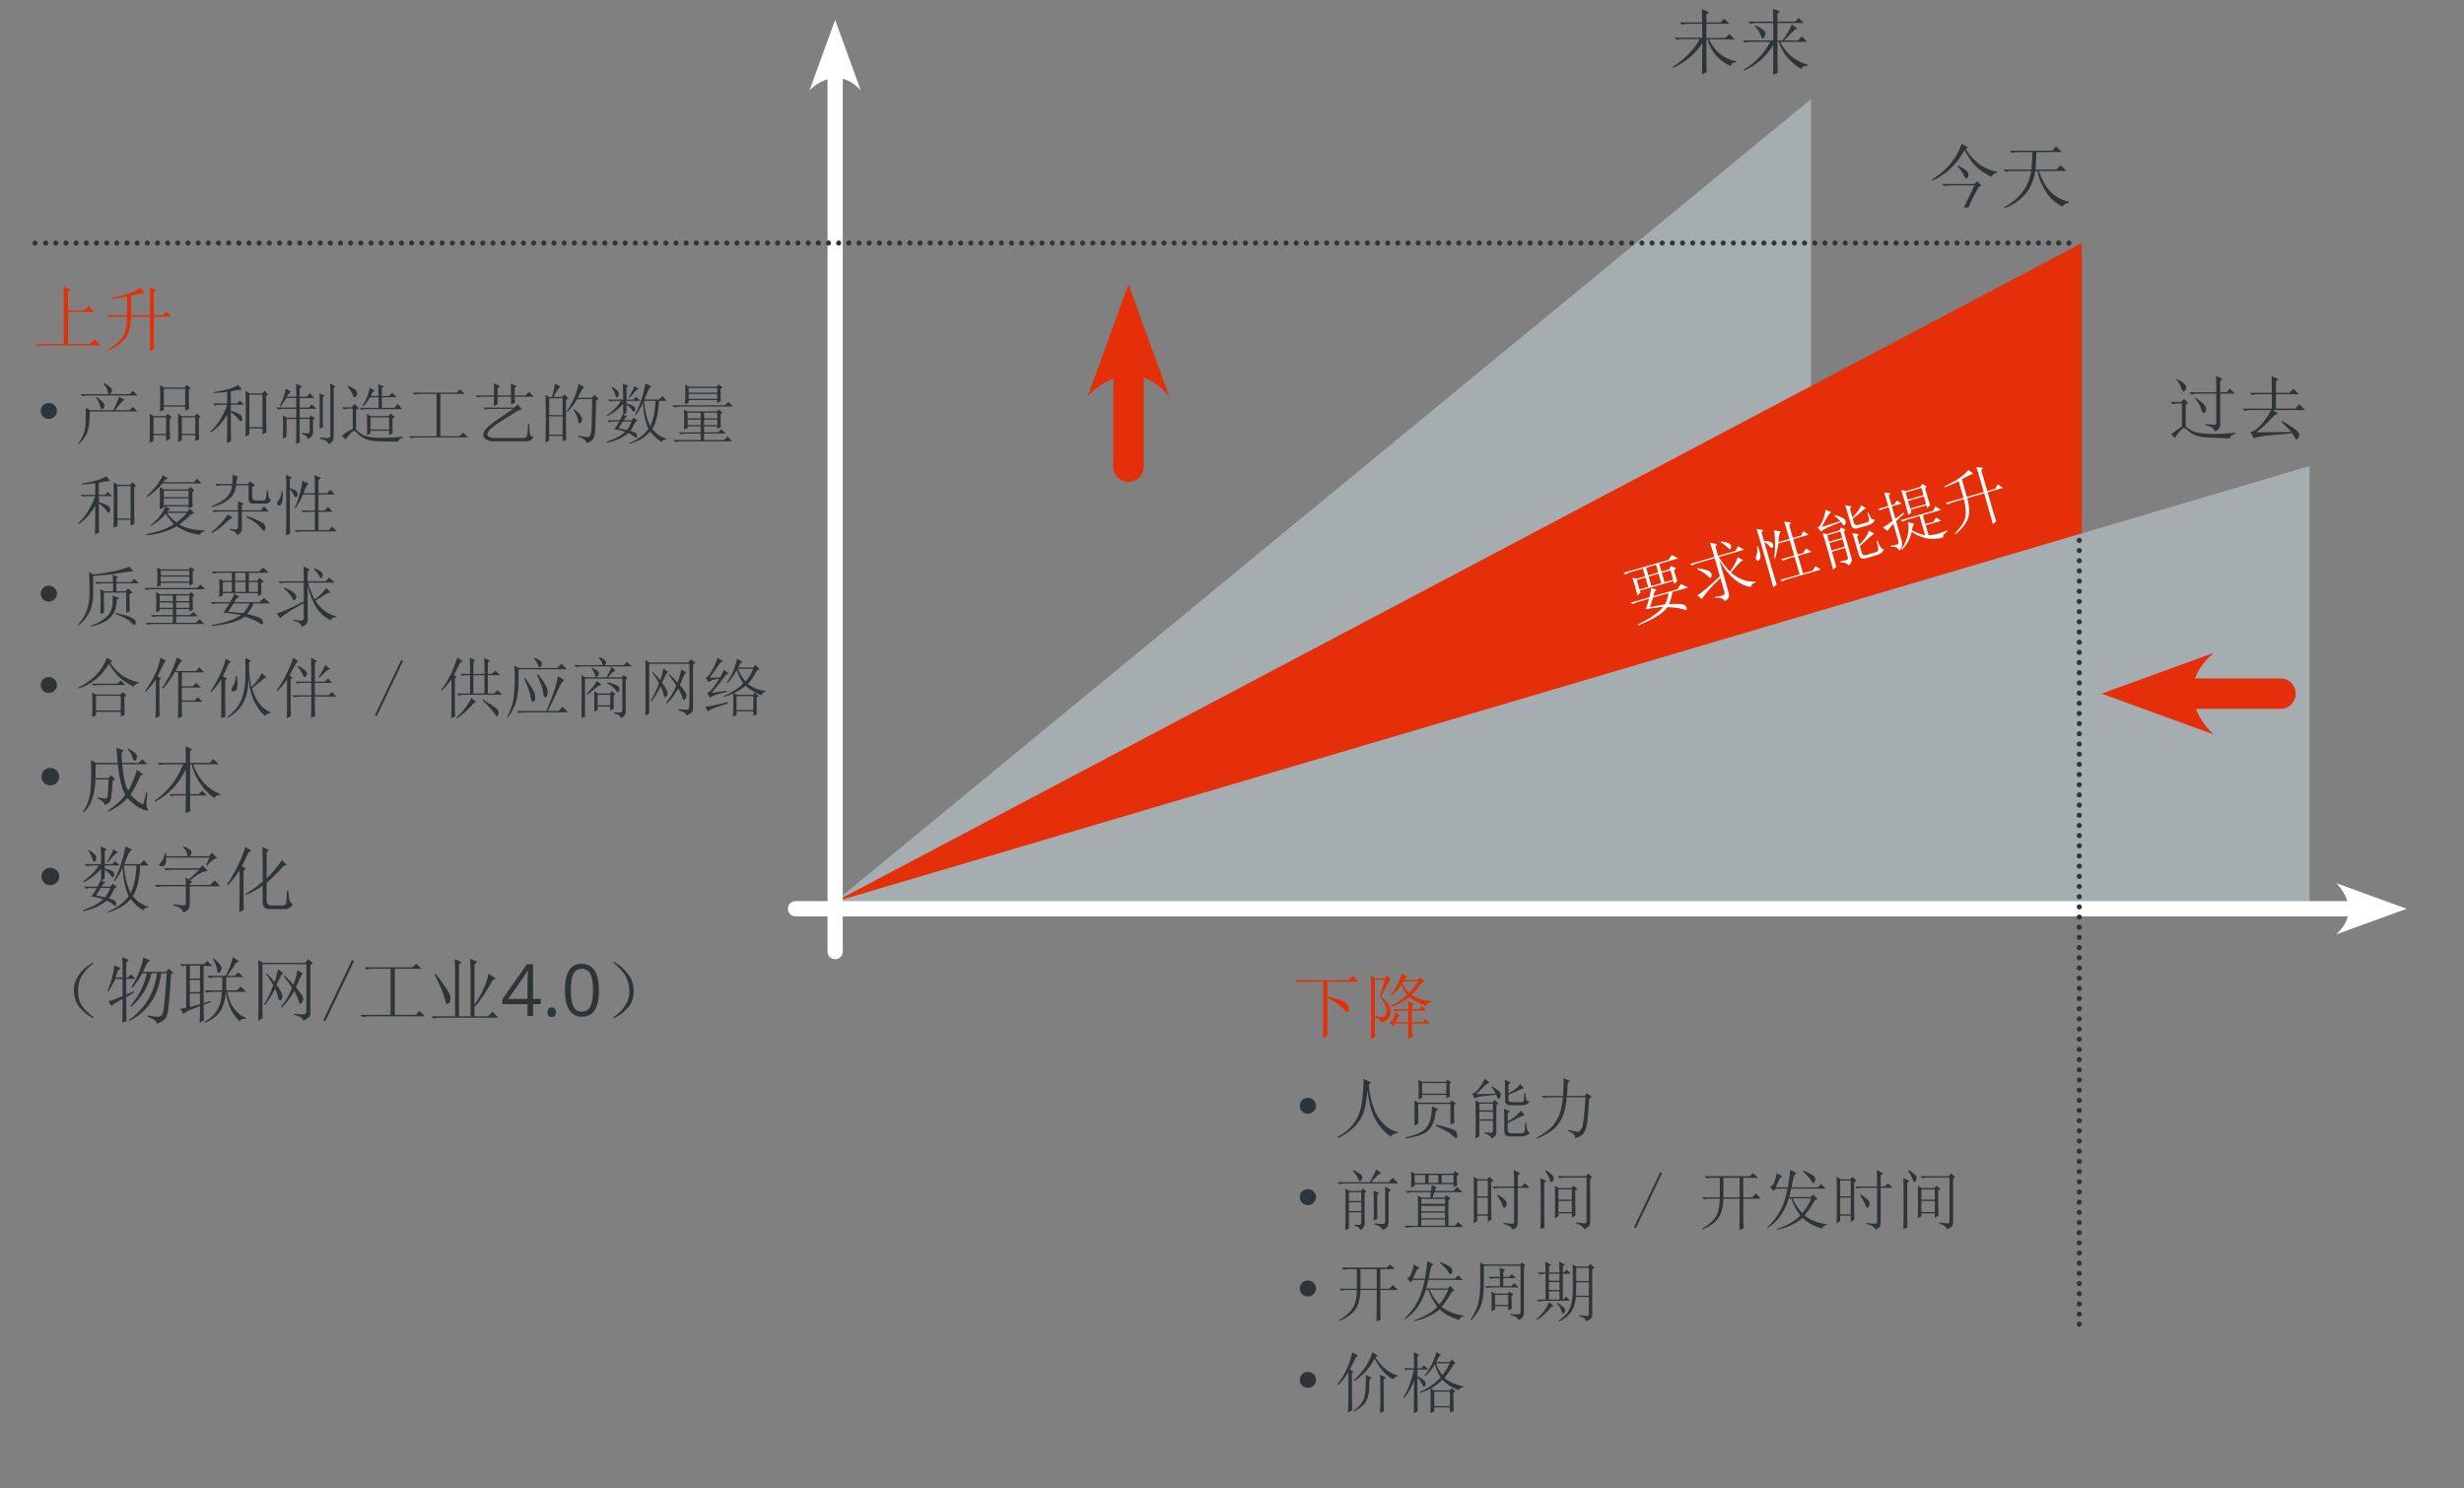 <?xml version="1.0" encoding="utf-8"?>
<!-- Generator: Adobe Illustrator 15.0.0, SVG Export Plug-In . SVG Version: 6.00 Build 0)  -->
<!DOCTYPE svg PUBLIC "-//W3C//DTD SVG 1.1//EN" "http://www.w3.org/Graphics/SVG/1.1/DTD/svg11.dtd">
<svg version="1.1" id="Ebene_1" xmlns="http://www.w3.org/2000/svg" xmlns:xlink="http://www.w3.org/1999/xlink" x="0px" y="0px"
	 width="800px" height="483.334px" viewBox="0 0 800 483.334" enable-background="new 0 0 800 483.334" xml:space="preserve">
<rect x="0" y="0" width="800" height="483.334" fill="#808080" stroke="none"/>
<g>
	<g>
		<g>
			<g>
				<defs>
					<polyline id="SVGID_1_" points="10.545,2.869 781.397,2.869 781.397,458.869 10.545,458.869 					"/>
				</defs>
				<clipPath id="SVGID_2_">
					<use xlink:href="#SVGID_1_"  overflow="visible"/>
				</clipPath>
			</g>
		</g>
		<g>
			<g>
				<defs>
					<polyline id="SVGID_3_" points="10.545,2.869 781.397,2.869 781.397,458.869 10.545,458.869 					"/>
				</defs>
				<clipPath id="SVGID_4_">
					<use xlink:href="#SVGID_3_"  overflow="visible"/>
				</clipPath>
				<path clip-path="url(#SVGID_4_)" fill="#2E3538" d="M231.366,229.135c1.115-0.223,2.733-0.613,4.854-1.173l0.168,0.418
					c-1.394,0.501-2.666,0.935-3.809,1.298c-1.146,0.362-2.08,0.794-2.805,1.298l-0.752-1.423
					C229.47,229.497,230.25,229.358,231.366,229.135 M235.97,224.28v0.418c-1.339,0.28-2.427,0.544-3.264,0.796
					c-0.836,0.25-1.562,0.602-2.177,1.045l-1.004-1.506c0.39,0,1.018-0.514,1.883-1.547c0.864-1.031,1.576-2.05,2.135-3.056
					c-0.893,0.113-1.577,0.223-2.05,0.336c-0.474,0.111-0.963,0.361-1.466,0.753l-0.921-1.506c0.613-0.112,1.325-0.906,2.136-2.388
					c0.807-1.476,1.381-2.831,1.716-4.059l1.758,1.171l-0.921,0.502c-1.117,1.619-2.23,3.239-3.349,4.854l3.349-0.082
					c0.447-0.781,0.865-1.619,1.256-2.513l1.59,1.256l-0.92,0.335c-1.674,2.287-3.237,4.269-4.687,5.941
					C232.147,224.868,233.794,224.616,235.97,224.28 M242.079,221.266c0.892-0.948,1.729-2.312,2.511-4.1h-5.021
					C240.239,218.897,241.075,220.264,242.079,221.266 M239.151,230.558h5.439v-4.52h-5.439V230.558z M238.063,228.883v-3.681
					c-0.725,0.333-1.674,0.698-2.846,1.086l-0.167-0.25c2.623-1.171,4.714-2.538,6.277-4.101c-0.896-1.229-1.591-2.681-2.093-4.354
					c-0.894,1.618-1.871,3.012-2.93,4.186l-0.251-0.251c1.059-1.563,1.799-2.932,2.218-4.104c0.418-1.171,0.767-2.343,1.046-3.515
					l1.842,1.09l-0.754,0.334c-0.279,0.501-0.53,0.976-0.753,1.421h4.854l0.754-0.836l1.422,1.425l-0.836,0.25
					c-1.004,1.953-2.009,3.458-3.013,4.519c1.562,1.228,3.458,1.98,5.69,2.26v0.252c-0.67,0.113-1.116,0.5-1.339,1.17
					c-1.954-0.779-3.656-1.81-5.104-3.095c-1.004,0.835-2.288,1.645-3.851,2.425l1.005,0.504h5.188l0.67-0.669l1.255,1.088
					l-0.67,0.335v3.346c0,1.062,0.029,1.814,0.084,2.261l-1.172,0.504v-1.506h-5.439v1.255l-1.172,0.5
					C238.034,231.338,238.063,230.055,238.063,228.883 M220.152,230.307c1.675,0.166,2.704,0.21,3.098,0.126
					c0.389-0.086,0.586-0.489,0.586-1.217v-13.642h-13.057v16.07l-1.256,0.753c0.056-2.009,0.084-5.271,0.084-9.791
					c0-4.521-0.028-7.282-0.084-8.287l1.339,0.837H223.5l0.837-1.088l1.422,1.172l-0.752,0.586v14.146
					c0,0.726-0.18,1.226-0.544,1.506c-0.363,0.277-0.909,0.584-1.631,0.919c0-0.78-0.893-1.369-2.68-1.756L220.152,230.307
					L220.152,230.307z M222.621,224.991c0.25,0.475,0.319,0.908,0.21,1.297c-0.113,0.393-0.31,0.713-0.586,0.963
					c-0.281,0.25-0.531-0.026-0.753-0.837c-0.224-0.808-0.642-1.771-1.257-2.888c-1.172,2.064-2.4,3.711-3.682,4.938l-0.251-0.251
					c1.339-1.674,2.427-3.541,3.264-5.605c-0.781-1.229-1.62-2.398-2.51-3.516l0.25-0.169c1.005,0.895,1.896,1.816,2.679,2.764
					c0.558-1.451,0.946-2.901,1.172-4.352l1.591,1.004c-0.281,0.28-0.586,0.793-0.921,1.548c-0.334,0.753-0.698,1.604-1.089,2.552
					C221.742,223.666,222.37,224.519,222.621,224.991 M216.47,224.114c0.222,0.502,0.305,0.933,0.25,1.298
					c-0.055,0.363-0.238,0.655-0.544,0.876c-0.307,0.227-0.557-0.083-0.752-0.918c-0.197-0.838-0.489-1.674-0.879-2.513
					c-0.896,1.787-1.897,3.404-3.013,4.854l-0.336-0.166c1.06-1.562,1.98-3.461,2.763-5.69c-0.56-1.115-1.284-2.259-2.176-3.432
					l0.251-0.168c0.836,0.839,1.614,1.702,2.343,2.595c0.39-1.003,0.724-2.261,1.005-3.767l1.506,1.088
					c-0.447,0.502-0.795,1.046-1.046,1.634c-0.251,0.584-0.544,1.213-0.879,1.882C215.743,222.804,216.248,223.61,216.47,224.114
					 M201.362,231.395c0.475,0,0.713-0.392,0.713-1.172v-9.875h-12.136v12.385l-1.171,0.418c0.054-2.174,0.083-4.698,0.083-7.574
					c0-2.873-0.029-5.008-0.083-6.401l1.171,0.753h7.03c0.837-1.619,1.339-2.734,1.507-3.35l1.422,1.171
					c-0.502,0.115-1.339,0.837-2.51,2.179h4.521l0.584-0.753l1.255,1.003l-0.585,0.504v10.208c0.112,1.004-0.418,1.784-1.591,2.345
					c-0.111-0.784-0.864-1.313-2.26-1.591v-0.336C200.204,231.365,200.888,231.395,201.362,231.395 M197.22,221.519
					c2.398,0.614,3.667,1.199,3.808,1.756c0.14,0.56,0.098,1.004-0.125,1.34c-0.225,0.335-0.559,0.166-1.004-0.502
					c-0.446-0.67-1.368-1.423-2.762-2.26L197.22,221.519z M195.295,222.354c-0.56,0.115-1.2,0.475-1.924,1.09
					c-0.729,0.614-1.62,1.337-2.68,2.176l-0.251-0.25c1.562-1.562,2.679-2.983,3.349-4.269L195.295,222.354z M194.542,213.401
					c0.946,0.334,1.617,0.725,2.008,1.172c0.39,0.446,0.306,0.918-0.251,1.421h6.193l1.089-1.086l1.506,1.506h-16.32
					c-0.616,0-1.172,0.084-1.674,0.25l-0.669-0.669h9.207c-0.056-0.837-0.474-1.616-1.256-2.344L194.542,213.401z M192.283,216.833
					c1.393,0.726,2.104,1.296,2.134,1.716c0.026,0.418-0.125,0.795-0.46,1.129c-0.335,0.336-0.585,0.169-0.753-0.5
					c-0.168-0.673-0.562-1.396-1.172-2.179L192.283,216.833z M194.123,225.202h3.85l0.586-0.753l1.255,0.921l-0.586,0.5v4.354
					l-1.088,0.502v-1.256h-4.101v1.172l-1.088,0.419v-6.612L194.123,225.202z M194.04,229.051h4.101v-3.431h-4.101V229.051z
					 M175.837,215.073c0.138,0.449,0.138,0.811,0,1.09c-0.142,0.279-0.335,0.432-0.586,0.46c-0.252,0.027-0.448-0.209-0.586-0.713
					c-0.141-0.501-0.574-1.172-1.297-2.009l0.167-0.334C174.928,214.125,175.696,214.629,175.837,215.073 M168.514,216.917h12.471
					l1.338-1.425l1.675,1.844h-15.65c0,2.008-0.017,3.778-0.042,5.313c-0.029,1.537-0.251,3.151-0.669,4.854
					c-0.418,1.705-1.326,3.528-2.72,5.483l-0.251-0.168c1.172-2.287,1.871-4.338,2.093-6.15s0.347-3.558,0.376-5.229
					c0.025-1.675-0.015-3.404-0.126-5.19L168.514,216.917z M177.385,230.891c1.227-2.957,2.104-5.218,2.636-6.777
					c0.528-1.562,0.907-3.07,1.13-4.519l2.094,1.253c-0.562,0.223-1.285,1.34-2.178,3.35c-0.893,2.007-1.954,4.241-3.18,6.693h3.432
					l1.34-1.421l1.674,1.839h-14.229c-0.615,0-1.171,0.086-1.674,0.252l-0.669-0.67H177.385L177.385,230.891z M177.301,222.773
					c0.446,0.893,0.613,1.702,0.502,2.428c-0.112,0.725-0.347,1.144-0.712,1.256c-0.363,0.111-0.614-0.432-0.753-1.634
					c-0.138-1.197-0.795-3.082-1.967-5.647l0.335-0.253C175.989,220.597,176.854,221.881,177.301,222.773 M173.535,225.076
					c0.222,0.808,0.292,1.451,0.208,1.925c-0.084,0.476-0.308,0.769-0.668,0.878c-0.365,0.111-0.629-0.42-0.796-1.591
					c-0.168-1.172-0.865-3.18-2.092-6.023l0.25-0.17C172.28,222.607,173.311,224.267,173.535,225.076 M146.585,229.135v-8.539
					c-1.172,1.562-2.205,2.791-3.097,3.683l-0.251-0.251c0.893-1.115,1.785-2.509,2.679-4.183c0.892-1.676,1.756-3.796,2.594-6.36
					l1.757,1.253l-0.753,0.335c-0.893,1.729-1.618,3.127-2.175,4.185l1.003,0.503l-0.669,0.504v9.541
					c0,0.559,0.028,1.504,0.084,2.846l-1.255,0.585C146.557,231.395,146.585,230.028,146.585,229.135 M161.149,230.055
					c0.501,0.448,0.752,0.878,0.752,1.296c0,0.419-0.099,0.78-0.292,1.09c-0.196,0.305-0.46,0.195-0.796-0.336
					c-0.334-0.531-0.865-1.227-1.59-2.091c-0.724-0.866-1.561-1.716-2.511-2.555l0.167-0.25
					C159.223,228.661,160.646,229.61,161.149,230.055 M154.62,227.963l-0.754,0.335c-2.231,2.51-4.074,4.154-5.524,4.938
					l-0.166-0.251c1.171-1.006,2.176-2.094,3.012-3.266c0.837-1.173,1.451-2.203,1.841-3.097L154.62,227.963z M152.612,216.414
					c0-0.838-0.027-1.784-0.085-2.847l1.759,0.836l-0.586,0.588v3.85h3.599v-3.014c0-0.669-0.028-1.392-0.083-2.176l1.841,0.839
					l-0.67,0.668v3.684h1.339l1.088-1.09l1.507,1.508h-3.935v5.943h2.093l1.088-1.088l1.506,1.506h-12.471
					c-0.613,0-1.17,0.083-1.673,0.249l-0.669-0.667h4.352v-5.944h-1.758l-0.753,0.254l-0.669-0.671h3.18L152.612,216.414
					L152.612,216.414z M153.699,225.202h3.599v-5.943h-3.599V225.202z M130.851,214.657l-0.585-0.336l-8.538,17.912l0.584,0.334
					L130.851,214.657z M94.36,220.597v8.455c0,0.837,0.028,2.009,0.083,3.516l-1.337,0.669c0.055-1.841,0.084-3.152,0.084-3.935
					v-8.619c-1.229,1.729-2.262,2.982-3.097,3.766l-0.252-0.25c1.173-1.562,2.272-3.419,3.307-5.564
					c1.031-2.147,1.716-3.838,2.049-5.065l1.675,1.171c-0.391,0.169-0.809,0.671-1.254,1.507c-0.447,0.837-1.006,1.898-1.675,3.182
					l1.088,0.503L94.36,220.597z M101.056,229.805v-3.601h-3.849c-0.615,0-1.172,0.083-1.675,0.252l-0.669-0.672h6.193v-4.015
					h-3.682l-0.753,0.25l-0.671-0.67h5.105v-4.938c0-0.613-0.028-1.561-0.083-2.847l1.925,1.006l-0.67,0.668v6.109h3.264
					l1.006-1.002l1.422,1.423h-5.691v4.015h4.436l1.088-1.088l1.509,1.507h-7.031v3.012c0,1.062,0.028,2.179,0.084,3.351
					l-1.339,0.584C101.028,231.699,101.056,230.586,101.056,229.805 M107.166,217.251c-0.615,0.223-1.229,0.627-1.842,1.212
					c-0.614,0.587-1.172,1.133-1.674,1.632l-0.251-0.166c1.172-1.785,1.896-3.125,2.177-4.02L107.166,217.251z M96.871,216.245
					c0.724,0.394,1.396,0.823,2.01,1.297c0.614,0.478,0.877,0.92,0.794,1.34c-0.084,0.418-0.265,0.739-0.544,0.963
					c-0.28,0.224-0.558-0.028-0.836-0.754c-0.281-0.726-0.838-1.592-1.673-2.595L96.871,216.245z M73.187,232.733l-1.421,0.503
					c0.055-1.787,0.082-3.404,0.082-4.854v-7.784c-1.228,1.841-2.314,3.21-3.264,4.101l-0.252-0.25
					c1.06-1.506,2.052-3.208,2.973-5.106c0.92-1.896,1.575-3.711,1.967-5.44l1.673,1.006l-0.753,0.667
					c-0.669,1.563-1.283,2.904-1.841,4.021l1.337,0.753l-0.584,0.584v7.614C73.103,229.719,73.131,231.115,73.187,232.733
					 M81.641,223.108c1.338-1.283,2.454-2.79,3.347-4.521l1.591,1.425l-0.837,0.335c-1.507,1.283-2.818,2.343-3.935,3.178
					c0.671,2.178,1.521,3.894,2.553,5.146c1.033,1.256,2.219,2.135,3.557,2.637v0.252c-0.779,0-1.421,0.307-1.924,0.922
					c-1.284-1.062-2.441-2.65-3.473-4.772c-1.034-2.12-1.632-4.769-1.799-7.951c0,2.234-0.224,4.145-0.67,5.734
					c-0.446,1.591-1.104,2.971-1.966,4.142c-0.866,1.172-2.247,2.344-4.144,3.516l-0.169-0.334c2.288-1.674,3.836-3.585,4.647-5.731
					c0.807-2.146,1.226-4.438,1.254-6.864c0.028-2.426,0.013-4.614-0.041-6.57l1.841,0.839l-0.585,0.584
					C80.773,217.918,81.025,220.597,81.641,223.108 M76.953,219.426c0.222,2.679,0.137,4.229-0.25,4.645
					c-0.394,0.419-0.825,0.546-1.298,0.378c-0.477-0.168-0.461-0.587,0.041-1.257c0.503-0.668,0.893-1.925,1.172-3.767
					L76.953,219.426L76.953,219.426z M51.846,232.483l-1.34,0.753c0.054-1.787,0.083-3.32,0.083-4.605v-7.948
					c-0.894,1.337-1.979,2.647-3.265,3.933l-0.25-0.252c1.004-1.337,1.884-2.719,2.638-4.144c0.752-1.423,1.295-2.679,1.631-3.767
					c0.334-1.088,0.585-2.051,0.752-2.888l1.757,1.006c-0.391,0.389-0.809,1.073-1.254,2.05c-0.447,0.978-0.921,1.965-1.424,2.973
					l1.171,0.753l-0.585,0.5v8.787C51.761,230.752,51.787,231.699,51.846,232.483 M59.042,230.726c0,0.5,0.025,1.169,0.085,2.007
					l-1.34,0.503c0.055-1.675,0.083-3.042,0.083-4.101v-10.882h-1.087c-1.229,2.064-2.513,3.85-3.851,5.355l-0.335-0.25
					c1.394-1.954,2.495-3.864,3.305-5.734c0.811-1.869,1.299-3.248,1.467-4.141l1.84,1.004c-0.5,0.389-0.935,0.933-1.296,1.63
					c-0.362,0.699-0.685,1.297-0.963,1.799h6.611l1.172-1.255l1.506,1.676h-7.197v4.519h3.516l1.172-1.086l1.506,1.505h-6.193v4.184
					h4.102l1.088-1.086l1.506,1.506h-6.694L59.042,230.726L59.042,230.726z M40.461,232.148l-1.254,0.502v-1.508h-8.035v1.171
					l-1.255,0.502c0.055-1.396,0.084-2.732,0.084-4.017s-0.029-2.596-0.084-3.933l1.255,0.667h7.867l0.836-0.837l1.172,1.171
					l-0.669,0.588C40.379,228.967,40.406,230.864,40.461,232.148 M31.173,230.726h8.035v-4.772h-8.035V230.726z M38.118,222.02
					l1.09-1.088l1.506,1.506h-8.537c-0.615,0-1.2,0.085-1.757,0.253l-0.672-0.671H38.118z M35.776,215.157
					c0.669,1.171,1.742,2.385,3.223,3.641c1.477,1.258,3.5,2.19,6.065,2.805v0.252c-0.836,0.166-1.422,0.559-1.756,1.172
					c-2.456-1.34-4.284-2.692-5.48-4.061c-1.202-1.365-1.998-2.496-2.388-3.391c-1.506,2.291-3.025,4.021-4.561,5.191
					c-1.536,1.172-3.306,2.122-5.314,2.844l-0.084-0.334c2.178-1.115,4.031-2.427,5.565-3.934s2.774-3.432,3.725-5.774l1.759,1.171
					L35.776,215.157z M13.977,220.597c-0.503,0.504-0.753,1.118-0.753,1.841c0,0.728,0.25,1.341,0.753,1.842
					s1.115,0.753,1.841,0.753s1.354-0.252,1.884-0.753c0.528-0.501,0.794-1.114,0.794-1.842c0-0.723-0.266-1.337-0.794-1.841
					c-0.53-0.502-1.158-0.751-1.884-0.751C15.092,219.845,14.479,220.094,13.977,220.597"/>
			</g>
		</g>
		<g>
			<g>
				<defs>
					<polyline id="SVGID_5_" points="10.545,2.869 781.397,2.869 781.397,458.869 10.545,458.869 					"/>
				</defs>
				<clipPath id="SVGID_6_">
					<use xlink:href="#SVGID_5_"  overflow="visible"/>
				</clipPath>
				<path clip-path="url(#SVGID_6_)" fill="#2E3538" d="M95.659,192.688c0.585,0.559,0.711,1.146,0.376,1.76
					s-0.643,0.655-0.922,0.125c-0.278-0.529-0.642-1.073-1.089-1.632c-0.446-0.558-1.087-1.2-1.924-1.924l0.252-0.252
					C93.97,191.491,95.072,192.132,95.659,192.688 M100.554,184.99l-0.669,0.67v3.097h5.858l1.172-1.255l1.673,1.673h-8.62
					c0.724,2.4,1.478,4.241,2.26,5.522c1.617-1.282,2.845-2.538,3.683-3.767l1.425,1.423c-0.672,0.113-1.328,0.393-1.968,0.836
					c-0.642,0.447-1.633,1.088-2.973,1.926c1.896,2.791,4.188,4.464,6.865,5.023v0.249c-0.952,0-1.59,0.335-1.925,1.006
					c-3.516-1.562-6-5.274-7.45-11.131v10.544c0.11,1.562-0.559,2.456-2.009,2.678c-0.057-0.894-0.919-1.533-2.594-1.925v-0.334
					c1.227,0.223,2.078,0.32,2.553,0.294c0.473-0.03,0.737-0.294,0.793-0.796v-4.855c-2.231,1.172-4.003,2.207-5.313,3.097
					c-1.312,0.896-2.106,1.507-2.386,1.843l-1.088-1.674c0.557-0.056,1.562-0.405,3.013-1.046c1.45-0.642,3.375-1.574,5.774-2.803
					v-6.11h-5.94c-0.615,0-1.172,0.082-1.674,0.251l-0.67-0.669h8.284c0-2.399-0.027-4.02-0.082-4.855L100.554,184.99z
					 M104.488,185.909c0.39,0.448,0.433,0.936,0.125,1.466c-0.307,0.53-0.614,0.459-0.919-0.208
					c-0.309-0.669-0.908-1.479-1.801-2.429l0.167-0.25C103.288,184.99,104.097,185.465,104.488,185.909 M77.706,193.778
					c-0.391,0.166-0.685,0.362-0.878,0.584c-0.196,0.225-0.461,0.615-0.796,1.174h8.203l1.507-1.341l2.009,1.759h-5.356
					c-0.615,1.338-1.341,2.483-2.178,3.432c1.843,0.445,3.166,0.837,3.978,1.172c0.809,0.335,1.214,0.862,1.214,1.59
					c0,0.723-0.351,0.808-1.048,0.25c-0.698-0.56-2.3-1.281-4.812-2.175c-1.004,0.724-2.26,1.323-3.766,1.8
					c-1.508,0.473-3.852,0.903-7.031,1.297l-0.167-0.334c4.24-0.672,7.476-1.76,9.708-3.266c-1.673-0.223-3.599-0.503-5.773-0.838
					c0.39-0.443,1.06-1.421,2.007-2.928h-3.85c-0.615,0-1.172,0.083-1.673,0.25l-0.671-0.668h6.445
					c0.613-1.061,1.031-1.979,1.254-2.764L77.706,193.778z M74.025,198.632c1.282,0.111,2.929,0.28,4.938,0.502
					c0.779-0.779,1.477-1.842,2.09-3.18h-5.188C75.474,196.569,74.859,197.46,74.025,198.632 M84.066,185.575l1.425-1.255
					l1.757,1.676h-6.444v2.592h2.678l0.754-0.918l1.423,1.17l-0.839,0.501c0,1.677,0.028,2.875,0.084,3.602l-1.172,0.667v-1.002
					H72.35v0.753l-1.171,0.5c0.053-1.058,0.083-2.076,0.083-3.053c0-0.978-0.03-1.939-0.083-2.889l1.339,0.668h2.761v-2.592H71.01
					c-0.613,0-1.169,0.083-1.673,0.249l-0.668-0.669H84.066z M80.803,192.188h2.928v-3.183h-2.928V192.188z M76.366,192.188h3.347
					v-3.183h-3.347V192.188z M72.35,192.188h2.929v-3.183H72.35V192.188z M76.366,188.587h3.347v-2.592h-3.347V188.587z
					 M63.979,190.931l1.172-1.086l1.424,1.506H49.167c-0.614,0-1.171,0.084-1.674,0.25l-0.669-0.669L63.979,190.931L63.979,190.931z
					 M62.64,189.675l-1.172,0.505v-0.923H52.18v0.838l-1.173,0.503c0.056-0.892,0.085-2.022,0.085-3.392
					c0-1.367-0.029-2.355-0.085-2.971l1.255,0.671h9.04l0.585-0.753l1.34,1.001l-0.669,0.419
					C62.558,187.642,62.584,189.006,62.64,189.675 M52.18,188.839h9.29v-1.59h-9.29V188.839z M52.18,186.832h9.29v-1.506h-9.29
					V186.832z M62.64,198.045l-1.172,0.502v-0.753h-4.267v1.926h4.519l1.089-1.004l1.423,1.424h-7.029v2.09h6.444l1.171-1.17
					l1.507,1.588h-16.74c-0.613,0-1.17,0.083-1.673,0.254l-0.669-0.672h8.869v-2.09h-4.77c-0.615,0-1.172,0.083-1.675,0.249
					l-0.669-0.668h7.112v-1.926h-4.267v0.587l-1.172,0.417c0.054-1.112,0.082-2.216,0.082-3.304c0-1.09-0.028-2.163-0.082-3.223
					l1.172,0.67h9.541l0.585-0.67l1.172,1.089l-0.585,0.418C62.558,195.899,62.584,197.322,62.64,198.045 M57.201,197.375h4.269
					v-1.756h-4.269V197.375z M51.846,197.375h4.268v-1.756h-4.268V197.375z M57.201,195.201h4.269v-1.841h-4.269V195.201z
					 M51.846,195.201h4.268v-1.841h-4.268V195.201z M42.68,200.513c0.807,0.419,1.27,0.866,1.381,1.342
					c0.111,0.471,0.041,0.806-0.209,1.002c-0.25,0.197-0.739-0.097-1.465-0.878s-2.343-1.646-4.854-2.594l0.084-0.335
					C40.184,199.609,41.871,200.097,42.68,200.513 M33.39,201.267c1.256-0.865,2.093-1.771,2.511-2.721
					c0.419-0.946,0.643-1.868,0.67-2.762c0.028-0.892,0.041-1.701,0.041-2.426l2.094,0.835l-0.837,0.587
					c0,2.4-0.643,4.269-1.926,5.604c-1.283,1.342-3.402,2.372-6.36,3.097l-0.084-0.334C30.836,202.76,32.136,202.133,33.39,201.267
					 M36.612,186.579l1.759,0.753l-0.586,0.502v1.172h4.771l1.088-1.003l1.422,1.423h-7.28v2.593h2.846l1.003-0.918l1.425,1.337
					l-1.005,0.503c0,2.733,0.027,4.604,0.084,5.605l-1.172,0.418v-6.526h-7.197v6.526l-1.172,0.505
					c0.055-1.677,0.085-3.168,0.085-4.479c0-1.31-0.057-2.524-0.169-3.641l1.422,0.668h2.763v-2.593H33.18
					c-0.615,0-1.172,0.083-1.672,0.249l-0.672-0.669h5.859C36.697,188.225,36.668,187.416,36.612,186.579 M29.08,191.684
					c0-2.788-0.058-4.771-0.167-5.94l1.338,0.835c3.903-0.501,6.695-0.989,8.369-1.464c1.674-0.474,2.79-0.851,3.348-1.131
					l1.339,1.507c-1.729,0.168-3.543,0.418-5.439,0.753c-1.898,0.335-4.437,0.587-7.617,0.753v5.525
					c0.169,4.296-1.396,7.811-4.688,10.544l-0.251-0.166C28.046,199.888,29.302,196.149,29.08,191.684 M13.977,190.931
					c-0.503,0.504-0.753,1.118-0.753,1.841c0,0.728,0.25,1.341,0.753,1.842c0.503,0.502,1.115,0.752,1.841,0.752
					s1.354-0.25,1.884-0.752c0.528-0.501,0.794-1.114,0.794-1.842c0-0.723-0.266-1.337-0.794-1.841
					c-0.53-0.502-1.158-0.751-1.884-0.751C15.092,190.179,14.479,190.429,13.977,190.931"/>
			</g>
		</g>
		<g>
			<g>
				<defs>
					<polyline id="SVGID_7_" points="10.545,2.869 781.397,2.869 781.397,458.869 10.545,458.869 					"/>
				</defs>
				<clipPath id="SVGID_8_">
					<use xlink:href="#SVGID_7_"  overflow="visible"/>
				</clipPath>
				<path clip-path="url(#SVGID_8_)" fill="#2E3538" d="M96.076,159.423c0.418,0.335,0.599,0.741,0.545,1.216
					c-0.059,0.475-0.226,0.739-0.502,0.795c-0.281,0.055-0.531-0.194-0.754-0.753c-0.225-0.559-0.644-1.175-1.256-1.842v11.214
					c0,0.95,0.028,2.038,0.083,3.266l-1.339,0.502c0.057-1.673,0.084-3.153,0.084-4.438v-11.801c0-0.945-0.027-2.092-0.084-3.431
					l2.009,0.922l-0.753,0.584v2.847C95.002,158.783,95.659,159.089,96.076,159.423 M91.642,163.024
					c-0.197,0.614-0.461,0.977-0.795,1.088c-0.335,0.111-0.603,0-0.796-0.335c-0.196-0.334-0.042-0.822,0.461-1.466
					c0.502-0.642,0.807-1.546,0.92-2.719h0.333C91.878,161.265,91.835,162.41,91.642,163.024 M102.145,154.32l2.093,0.835
					l-0.837,0.671v4.352h2.764l1.087-1.172l1.422,1.591H103.4v5.19h1.925l1.173-1.171l1.506,1.587H103.4v5.944h3.264l1.257-1.173
					l1.421,1.592H97.959c-0.614,0-1.171,0.083-1.674,0.25l-0.668-0.668h6.61v-5.944h-2.093c-0.615,0-1.172,0.084-1.673,0.253
					l-0.67-0.669h4.436v-5.19h-3.849c-0.616,1.451-1.423,2.929-2.429,4.438l-0.25-0.169c0.612-1.282,1.185-2.9,1.716-4.853
					c0.528-1.954,0.766-3.267,0.713-3.935l2.09,1.002c-0.446,0.115-1.004,1.146-1.672,3.098h3.682
					C102.228,157.164,102.198,155.212,102.145,154.32 M74.609,171.726c0.726,0.112,1.353,0.182,1.885,0.209
					c0.528,0.029,0.794-0.376,0.794-1.212v-4.604h-6.026c-0.615,0-1.171,0.082-1.673,0.25l-0.67-0.667h8.369
					c0-0.727-0.028-1.702-0.084-2.932l2.01,0.753l-0.669,0.418v1.76h6.108l1.089-1.34l1.507,1.758h-8.704v5.605
					c0,0.335-0.1,0.67-0.294,1.005c-0.196,0.337-0.601,0.697-1.213,1.089c-0.28-0.557-0.56-0.937-0.837-1.131
					c-0.28-0.195-0.838-0.404-1.676-0.627L74.609,171.726z M85.781,170.22c0.419,0.562,0.517,1.146,0.295,1.758
					c-0.226,0.615-0.726,0.391-1.507-0.67c-0.781-1.06-2.288-2.175-4.52-3.346l0.167-0.421
					C83.509,168.771,85.363,169.663,85.781,170.22 M75.613,168.128l-1.088,0.502c-1.954,2.01-3.878,3.517-5.774,4.52l-0.167-0.334
					c2.229-1.673,4.016-3.597,5.356-5.775L75.613,168.128z M77.372,154.82c-0.281,0.335-0.447,0.67-0.502,1.006
					c-0.058,0.335-0.113,0.781-0.167,1.337h3.681l0.838-0.918l1.591,1.423l-0.921,0.418v3.349c0,0.725,0.361,1.087,1.088,1.087
					h2.428c0.503,0,0.807-0.262,0.919-0.793c0.111-0.531,0.223-1.354,0.336-2.469h0.335c0.053,0.835,0.125,1.492,0.209,1.965
					c0.082,0.475,0.348,0.823,0.794,1.048c-0.28,0.559-0.559,0.906-0.837,1.046c-0.281,0.139-0.614,0.208-1.004,0.208h-4.101
					c-0.893,0-1.339-0.445-1.339-1.339v-4.604h-4.102c-0.112,3.404-2.733,5.776-7.868,7.114l-0.082-0.334
					c4.295-1.562,6.527-3.82,6.693-6.78h-3.181c-0.613,0-1.17,0.085-1.673,0.251l-0.668-0.67h5.605
					c0.055-1.114,0.084-2.117,0.084-3.012L77.372,154.82z M54.605,165.703l-0.334,0.418H60.8l0.92-0.922l1.339,1.424l-1.003,0.418
					c-1.284,1.284-2.568,2.374-3.85,3.267c2.23,1.281,4.966,1.924,8.203,1.924v0.335c-0.728,0.053-1.229,0.418-1.509,1.086
					c-2.844-0.333-5.356-1.255-7.53-2.762c-2.958,1.676-6.25,2.649-9.875,2.93v-0.336c3.903-0.78,6.89-1.867,8.956-3.264
					c-1.006-1.06-1.899-2.203-2.68-3.43c-1.228,1.562-2.845,2.928-4.854,4.1l-0.084-0.25c2.344-1.896,3.961-3.96,4.854-6.195h-0.501
					v0.335l-1.339,0.67c0.054-1.227,0.082-2.439,0.082-3.642c0-1.197-0.028-2.386-0.082-3.558l1.339,0.672h7.867l0.835-0.837
					l1.172,1.172l-0.585,0.5v2.388c0,0.918,0.026,1.715,0.084,2.385l-1.34,0.502v-0.588h-7.45l1.507,0.922L54.605,165.703z
					 M54.523,155.408l-0.837,0.334l-0.668,0.838h9.875l1.086-1.09l1.507,1.508H52.765c-1.672,1.953-3.376,3.432-5.104,4.437
					l-0.167-0.25c1.615-1.451,2.815-2.735,3.599-3.851c0.78-1.115,1.367-2.146,1.756-3.097L54.523,155.408z M57.283,169.636
					c1.061-0.727,2.203-1.76,3.432-3.098h-6.528C55.137,167.824,56.168,168.855,57.283,169.636 M53.185,164.026h8.033v-2.174h-8.033
					V164.026z M53.185,161.434h8.033v-2.095h-8.033V161.434z M38.118,168.38h4.269v-10.545h-4.269V168.38z M43.642,170.136
					l-1.255,0.503v-1.842h-4.269v2.008l-1.253,0.588c0.055-2.455,0.082-5.063,0.082-7.825c0-2.764-0.028-5.093-0.082-6.988
					l1.253,0.835h4.104l0.836-0.835l1.172,1.171l-0.671,0.5C43.559,164.558,43.587,168.521,43.642,170.136 M32.177,172.897
					l-1.341,0.67c0.057-1.672,0.083-4.77,0.083-9.288c-1.338,2.343-3.097,4.297-5.271,5.857l-0.25-0.25
					c2.398-2.232,4.238-5.161,5.521-8.788h-2.928l-1.089,0.25l-0.669-0.668h4.686v-3.768c-0.78,0.111-2.203,0.25-4.268,0.419v-0.335
					c1.896-0.277,3.458-0.601,4.688-0.962c1.225-0.362,2.287-0.824,3.181-1.381l1.171,1.507c-1.505,0.166-2.707,0.361-3.598,0.584
					v3.936h2.008l0.921-0.923l1.338,1.342h-4.268v1.925c2.118,0.668,3.29,1.282,3.515,1.839c0.222,0.56,0.222,1.035,0,1.422
					c-0.225,0.394-0.503,0.311-0.837-0.25c-0.334-0.558-1.228-1.422-2.678-2.594C32.093,168.576,32.121,171.726,32.177,172.897"/>
			</g>
		</g>
		<g>
			<g>
				<defs>
					<polyline id="SVGID_9_" points="10.545,2.869 781.397,2.869 781.397,458.869 10.545,458.869 					"/>
				</defs>
				<clipPath id="SVGID_10_">
					<use xlink:href="#SVGID_9_"  overflow="visible"/>
				</clipPath>
				<path clip-path="url(#SVGID_10_)" fill="#2E3538" d="M235.384,131.599l1.172-1.087l1.423,1.507h-17.408
					c-0.615,0-1.172,0.084-1.675,0.25l-0.668-0.669L235.384,131.599L235.384,131.599z M234.045,130.344l-1.172,0.504v-0.923h-9.291
					v0.838l-1.172,0.504c0.055-0.893,0.084-2.023,0.084-3.393c0-1.366-0.029-2.355-0.084-2.97l1.256,0.67h9.039l0.586-0.753
					l1.339,1.003l-0.669,0.418C233.962,128.309,233.989,129.673,234.045,130.344 M223.583,129.506h9.291v-1.59h-9.291V129.506z
					 M223.583,127.5h9.291v-1.507h-9.291V127.5z M234.045,138.712l-1.172,0.502v-0.753h-4.27v1.925h4.52l1.088-1.003l1.423,1.423
					h-7.03v2.091h6.445l1.171-1.17l1.506,1.588h-16.738c-0.614,0-1.172,0.084-1.674,0.253l-0.67-0.671h8.871v-2.091h-4.77
					c-0.615,0-1.172,0.084-1.675,0.25l-0.67-0.669h7.114v-1.925h-4.268v0.587l-1.172,0.417c0.055-1.113,0.084-2.217,0.084-3.305
					c0-1.089-0.029-2.163-0.084-3.222l1.172,0.67h9.541l0.585-0.67l1.172,1.088l-0.585,0.418
					C233.962,136.567,233.989,137.99,234.045,138.712 M228.605,138.043h4.27v-1.756h-4.27V138.043z M223.249,138.043h4.268v-1.756
					h-4.268V138.043z M228.605,135.869h4.27v-1.842h-4.27V135.869z M223.249,135.869h4.268v-1.842h-4.268V135.869z M211.532,125.49
					c-0.447,0.28-0.811,0.712-1.09,1.296c-0.279,0.588-0.697,1.577-1.254,2.973h4.771l1.088-1.172l1.423,1.591h-2.511
					c-0.225,4.185-0.949,7.225-2.176,9.122c1.451,1.73,2.983,2.763,4.603,3.097v0.25c-0.949,0.055-1.451,0.364-1.506,0.922
					c-1.507-0.95-2.763-2.094-3.768-3.432c-1.562,1.841-3.821,3.179-6.778,4.016l-0.084-0.249c2.732-1.063,4.825-2.595,6.276-4.604
					c-1.116-2.566-1.702-5.41-1.758-8.538c-0.615,1.45-1.422,2.817-2.426,4.101l-0.251-0.166c1.394-2.232,2.565-5.635,3.515-10.211
					L211.532,125.49z M211.113,138.378c0.95-1.841,1.534-4.572,1.759-8.199h-3.767C209.384,133.471,210.052,136.203,211.113,138.378
					 M204,125.322l-0.586,0.502v3.935h2.26l0.836-0.922l1.339,1.342h-4.436v0.836c1.282,0.336,2.104,0.67,2.468,1.005
					c0.363,0.333,0.447,0.768,0.252,1.295c-0.197,0.532-0.49,0.491-0.879-0.124c-0.394-0.613-1.005-1.201-1.841-1.759v2.596
					l-1.004,0.67l1.255,0.418c-0.39,0.222-0.782,0.668-1.172,1.337h2.679l0.585-0.835l1.255,0.919l-0.752,0.504
					c-0.559,1.229-1.088,2.174-1.59,2.844c0.891,0.28,1.49,0.545,1.799,0.797c0.306,0.25,0.419,0.628,0.335,1.129
					c-0.084,0.502-0.364,0.517-0.838,0.043c-0.475-0.476-1.13-0.878-1.966-1.215c-1.896,1.562-4.213,2.596-6.947,3.096l-0.083-0.334
					c2.343-0.668,4.353-1.729,6.027-3.18c-1.117-0.391-2.318-0.671-3.601-0.836c0.334-0.335,0.893-1.172,1.674-2.513h-2.427
					l-0.752,0.253l-0.67-0.672h4.018c0.448-0.778,0.753-1.422,0.921-1.924l0.168,0.083v-3.43c-1.508,1.674-3.239,3.012-5.189,4.018
					l-0.167-0.252c2.063-1.451,3.628-3.041,4.688-4.769h-1.927c-0.613,0-1.171,0.082-1.674,0.25l-0.668-0.668h4.938
					c0-2.011-0.029-3.768-0.084-5.273L204,125.322z M207.431,126.328c-0.502,0.111-0.934,0.389-1.297,0.836
					c-0.364,0.446-0.934,1.115-1.716,2.007l-0.25-0.082c1.059-1.952,1.674-3.209,1.84-3.768L207.431,126.328z M200.736,127.246
					c0.277,0.449,0.25,0.951-0.084,1.507c-0.335,0.56-0.614,0.434-0.837-0.375c-0.223-0.808-0.643-1.661-1.255-2.554l0.167-0.25
					C199.786,126.242,200.455,126.803,200.736,127.246 M200.818,139.049c0.838,0.166,1.759,0.363,2.764,0.585
					c0.557-0.78,1.059-1.699,1.506-2.763h-2.846C201.794,137.599,201.321,138.324,200.818,139.049 M188.809,135.365
					c0.305,0.67,0.238,1.285-0.209,1.842c-0.448,0.559-0.769,0.279-0.962-0.836c-0.197-1.115-0.685-2.203-1.466-3.266l0.168-0.25
					C187.679,133.859,188.503,134.697,188.809,135.365 M189.688,125.74c-0.447,0.28-1.144,1.424-2.092,3.432h4.521l0.92-0.919
					l1.256,1.253l-0.754,0.589c-0.112,6.527-0.266,10.224-0.46,11.088c-0.196,0.864-0.476,1.464-0.836,1.799
					c-0.364,0.334-0.937,0.642-1.717,0.922c-0.28-0.895-1.2-1.562-2.762-2.01v-0.419c1.394,0.28,2.398,0.419,3.013,0.419
					c0.615,0,0.99-0.473,1.129-1.421c0.14-0.949,0.265-4.576,0.378-10.883h-4.854c-1.004,1.677-2.067,3.07-3.18,4.186l-0.252-0.166
					c1.172-1.785,2.038-3.375,2.595-4.772c0.557-1.394,0.975-2.788,1.255-4.185L189.688,125.74z M183.829,142.732l-1.171,0.668
					v-1.84h-4.354v1.504l-1.172,0.67c0.055-2.622,0.083-5.23,0.083-7.825c0-2.594-0.029-5.172-0.083-7.74l1.255,0.751h0.837
					c0.558-1.895,0.864-3.346,0.92-4.352l1.842,1.006c-0.557,0.28-1.311,1.396-2.26,3.346h2.762l0.837-0.836l1.255,1.256
					l-0.836,0.584C183.746,136.453,183.774,140.722,183.829,142.732 M178.305,141.14h4.354v-5.941h-4.354V141.14z M178.305,134.781
					h4.354v-5.441h-4.354V134.781z M167.006,132.352l1.088-1.002l1.423,1.59c-0.559,0.057-1.201,0.306-1.925,0.753
					c-0.725,0.445-2.23,1.393-4.521,2.844c-2.288,1.454-3.739,2.569-4.352,3.349c-0.615,0.783-0.684,1.367-0.209,1.76
					c0.474,0.388,1.13,0.584,1.968,0.584h9.541c0.725,0,1.144-0.515,1.255-1.547c0.111-1.031,0.167-2.051,0.167-3.057h0.419
					c0,1.006,0.042,1.956,0.125,2.849c0.084,0.893,0.517,1.367,1.298,1.421c-0.392,0.612-0.782,1.004-1.173,1.17
					c-0.391,0.17-0.895,0.251-1.506,0.251h-10.628c-1.285-0.057-2.189-0.431-2.721-1.127c-0.53-0.697-0.473-1.507,0.167-2.43
					c0.641-0.919,1.909-2.021,3.808-3.307c1.896-1.281,3.712-2.509,5.441-3.681h-7.449c-0.615,0-1.171,0.083-1.674,0.249
					l-0.669-0.669H167.006L167.006,132.352z M167.174,130.847l-1.256,0.502v-2.514h-4.353v2.43l-1.256,0.584
					c0.055-0.892,0.084-1.896,0.084-3.014h-3.599c-0.614,0-1.172,0.083-1.674,0.253l-0.669-0.672h5.941
					c0-1.785-0.029-3.096-0.084-3.932l2.092,0.919l-0.836,0.587v2.425h4.353c0-1.672-0.029-2.956-0.083-3.85l2.009,0.838
					l-0.754,0.587v2.425h3.431l1.256-1.172l1.591,1.591h-6.277C167.09,129.506,167.118,130.178,167.174,130.847 M148.26,127.5
					l1.087-1.088l1.507,1.506h-7.868v13.727h6.194l1.172-1.172l1.59,1.59H135.12c-0.615,0-1.173,0.082-1.676,0.25l-0.669-0.668
					h8.956v-13.727h-5.44c-0.615,0-1.171,0.082-1.674,0.25l-0.67-0.669L148.26,127.5L148.26,127.5z M117.67,141.14
					c0.865,0.504,2.23,0.822,4.099,0.962c1.87,0.139,4.897,0.042,9.082-0.292v0.334c-0.95,0.223-1.478,0.641-1.591,1.256
					c-2.622,0-4.757-0.027-6.403-0.084c-1.645-0.058-2.983-0.292-4.017-0.709c-1.034-0.418-1.855-0.949-2.468-1.59
					c-0.615-0.644-1.062-0.991-1.34-1.048c-0.278-0.055-0.739,0.252-1.38,0.922c-0.643,0.67-1.074,1.28-1.299,1.842l-1.338-1.172
					c0.948-0.949,2.12-1.701,3.517-2.261v-6.612h-1.174c-0.614,0-1.172,0.085-1.673,0.252l-0.67-0.671h3.097l1.005-1.087
					l1.422,1.422l-0.92,0.502v6.36C116.122,140.082,116.804,140.638,117.67,141.14 M113.107,125.322
					c0.95,0.393,1.66,0.782,2.135,1.172c0.475,0.394,0.713,0.824,0.713,1.296c0,0.477-0.183,0.853-0.545,1.13
					c-0.363,0.282-0.667,0.029-0.922-0.751c-0.25-0.781-0.793-1.618-1.631-2.51L113.107,125.322z M121.729,126.828
					c-0.445,0.06-0.893,0.643-1.339,1.759h2.511c0-1.729-0.055-3.013-0.167-3.849l1.925,0.752l-0.67,0.502v2.595h2.345l1.004-1.088
					l1.506,1.506h-4.854v3.433h4.02l1.088-1.256l1.506,1.674h-11.55c-0.615,0-1.172,0.084-1.675,0.25l-0.669-0.667h6.192v-3.433
					h-2.762c-0.615,1.115-1.338,2.092-2.175,2.928l-0.335-0.083c0.779-1.228,1.366-2.398,1.757-3.515
					c0.391-1.114,0.587-1.924,0.587-2.427L121.729,126.828z M119.217,138.003c0-1.311-0.028-2.524-0.082-3.641l1.172,0.753h5.774
					l0.835-0.838l1.257,1.088l-0.754,0.588c0,1.952,0.027,3.514,0.084,4.686l-1.172,0.671v-1.424h-6.024v0.922l-1.172,0.419
					C119.189,140.386,119.217,139.315,119.217,138.003 M120.307,139.466h6.024v-3.934h-6.024V139.466z M96.203,127.582
					c0-1.283-0.029-2.26-0.083-2.929l1.924,0.753l-0.752,0.752v2.679h2.26l1.088-1.088l1.421,1.506h-4.769v3.097h2.928l1.005-1.002
					l1.507,1.422h-5.44v2.846h3.097l0.585-0.755l1.255,1.006l-0.586,0.501v4.016c0,1.005-0.585,1.73-1.757,2.177
					c-0.169-0.5-0.376-0.85-0.627-1.044c-0.251-0.197-0.656-0.378-1.214-0.544v-0.336c0.892,0.057,1.535,0.084,1.925,0.084
					s0.585-0.279,0.585-0.838v-3.85h-3.263v5.104c0,0.946,0.025,1.757,0.084,2.428l-1.255,0.584
					c0.054-1.841,0.083-3.041,0.083-3.598v-4.521h-3.182v5.775l-1.172,0.587c0.055-1.284,0.083-2.567,0.083-3.851
					c0-1.284-0.029-2.512-0.083-3.684l1.256,0.755h3.097v-2.846h-4.185c-0.615,0-1.172,0.083-1.675,0.249l-0.668-0.669h6.527v-3.097
					h-3.266c-0.559,0.95-1.173,1.872-1.842,2.765l-0.25-0.169c0.779-1.729,1.268-2.942,1.463-3.641
					c0.196-0.697,0.347-1.352,0.461-1.967l1.756,0.922c-0.39,0.166-0.864,0.724-1.421,1.672H96.2v-1.254L96.203,127.582
					L96.203,127.582z M107.166,124.568l1.756,0.838l-0.584,0.587v15.651c0.055,1.226-0.476,2.09-1.59,2.594
					c-0.225-0.504-0.517-0.865-0.879-1.088c-0.364-0.226-0.992-0.449-1.885-0.669v-0.418c1.061,0.108,1.87,0.166,2.428,0.166
					s0.838-0.306,0.838-0.919v-14.145C107.25,126.271,107.221,125.406,107.166,124.568 M103.734,127.749l1.676,0.753l-0.586,0.504
					v7.783c0,0.393,0.027,1.033,0.082,1.924l-1.172,0.502l0.085-1.756C103.819,132.603,103.789,129.368,103.734,127.749
					 M80.97,138.712h4.268v-10.544H80.97V138.712z M86.494,140.472l-1.257,0.502v-1.844H80.97v2.01l-1.255,0.587
					c0.055-2.457,0.084-5.065,0.084-7.827s-0.029-5.09-0.084-6.989l1.255,0.837h4.102l0.838-0.837l1.169,1.172l-0.669,0.503
					C86.409,134.892,86.438,138.853,86.494,140.472 M75.028,143.234l-1.341,0.67c0.058-1.676,0.084-4.773,0.084-9.292
					c-1.337,2.344-3.096,4.298-5.271,5.861l-0.25-0.252c2.396-2.229,4.238-5.161,5.521-8.788h-2.928l-1.088,0.252l-0.669-0.67h4.685
					v-3.769c-0.778,0.115-2.203,0.253-4.268,0.419v-0.335c1.896-0.277,3.46-0.597,4.687-0.962c1.228-0.361,2.287-0.823,3.182-1.381
					l1.172,1.507c-1.507,0.168-2.708,0.364-3.601,0.587v3.934h2.01l0.921-0.92l1.338,1.338h-4.27v1.925
					c2.119,0.671,3.291,1.286,3.517,1.843c0.222,0.557,0.222,1.031,0,1.423c-0.226,0.391-0.503,0.307-0.837-0.251
					c-0.334-0.556-1.229-1.424-2.679-2.596C74.944,138.909,74.971,142.062,75.028,143.234 M49.836,140.89h4.101v-5.357h-4.101
					V140.89z M55.192,142.562l-1.256,0.587v-1.841h-4.101v1.925l-1.255,0.5c0.054-1.394,0.084-2.997,0.084-4.812
					c0-1.812-0.03-3.332-0.084-4.56l1.255,0.753h3.934l0.669-0.753l1.338,1.088l-0.669,0.502
					C55.108,139.022,55.137,141.225,55.192,142.562 M53.185,131.599h6.945v-5.357h-6.945V131.599z M61.387,132.855l-1.257,0.501
					v-1.337h-6.945v1.172l-1.257,0.418c0.057-1.785,0.085-3.36,0.085-4.729c0-1.367-0.028-2.638-0.085-3.81l1.339,0.754h6.695
					l0.67-0.837l1.339,1.089l-0.67,0.501C61.302,129.312,61.33,131.406,61.387,132.855 M59.042,140.89h4.353v-5.357h-4.353V140.89z
					 M64.649,142.732l-1.255,0.502v-1.925h-4.352v1.673l-1.255,0.503c0.055-1.284,0.083-2.816,0.083-4.604
					c0-1.784-0.029-3.319-0.083-4.604l1.255,0.838h4.185l0.669-0.838l1.255,1.088l-0.586,0.504
					C64.565,139.884,64.593,142.171,64.649,142.732 M35.189,128c-0.111-0.67-0.278-1.254-0.502-1.758
					c-0.221-0.502-0.585-1.031-1.088-1.59l0.169-0.25c0.947,0.446,1.716,0.977,2.3,1.59c0.587,0.615,0.433,1.285-0.459,2.007h6.444
					l1.087-1.088l1.507,1.506H28.495c-0.615,0-1.171,0.084-1.675,0.253l-0.67-0.67H35.189z M40.546,129.844l-0.669,0.334
					c-0.615,0.614-1.452,1.616-2.511,3.013h4.687l1.087-1.088l1.507,1.506H29.164c0,2.229-0.182,4.17-0.544,5.814
					c-0.364,1.646-1.382,3.251-3.056,4.813l-0.167-0.25c1.506-2.009,2.302-4.06,2.385-6.153c0.083-2.091,0.097-3.891,0.042-5.396
					l1.424,0.753h7.615c1.005-2.121,1.591-3.57,1.757-4.354L40.546,129.844z M31.34,128.92c1.06,0.67,1.812,1.314,2.258,1.928
					c0.447,0.612,0.447,1.198,0,1.756c-0.446,0.559-0.808,0.309-1.087-0.753c-0.279-1.058-0.725-1.951-1.338-2.679L31.34,128.92z
					 M13.977,131.599c-0.503,0.504-0.753,1.117-0.753,1.842c0,0.727,0.25,1.34,0.753,1.84c0.503,0.502,1.115,0.754,1.841,0.754
					s1.354-0.251,1.884-0.754c0.528-0.5,0.794-1.113,0.794-1.84c0-0.725-0.266-1.338-0.794-1.842
					c-0.53-0.502-1.158-0.752-1.884-0.752S14.479,131.097,13.977,131.599"/>
			</g>
		</g>
		<g>
			<g>
				<defs>
					<polyline id="SVGID_11_" points="10.545,2.869 781.397,2.869 781.397,458.869 10.545,458.869 					"/>
				</defs>
				<clipPath id="SVGID_12_">
					<use xlink:href="#SVGID_11_"  overflow="visible"/>
				</clipPath>
				<path clip-path="url(#SVGID_12_)" fill="#E42F09" d="M40.109,108.903c0.72-1.471,1.11-3.499,1.172-6.082h-4.057
					c-0.662,0-1.262,0.089-1.803,0.27l-0.721-0.723h6.58V96.33c-2.646,0.422-4.418,0.664-5.318,0.725V96.69
					c1.982-0.299,3.859-0.734,5.633-1.308c1.772-0.569,3.111-1.215,4.012-1.938l1.352,1.712c-0.962,0.062-2.435,0.333-4.416,0.812
					v6.397h6.129V95.34c0-0.601-0.031-1.293-0.09-2.072l2.163,0.9l-0.812,0.63v7.57h2.884l1.263-1.26l1.441,1.713h-5.588v8.021
					c0,0.781,0.03,1.652,0.09,2.614l-1.441,0.54c0.059-0.963,0.09-1.562,0.09-1.803v-9.372h-6.129
					c-0.062,2.764-0.556,4.942-1.486,6.535c-0.933,1.592-2.9,3.077-5.904,4.462l-0.181-0.271
					C37.675,111.922,39.387,110.377,40.109,108.903 M22.983,94.077l-0.9,0.722v6.04h5.228l1.442-1.441l1.892,1.89h-8.562v10.458
					h7.03l1.53-1.534l1.985,1.983H14.06c-0.662,0-1.262,0.092-1.802,0.27l-0.72-0.719h9.191V96.422c0-1.082-0.03-2.193-0.09-3.337
					L22.983,94.077z"/>
			</g>
		</g>
		<g>
			<g>
				<defs>
					<polyline id="SVGID_13_" points="10.545,2.869 781.397,2.869 781.397,458.869 10.545,458.869 					"/>
				</defs>
				<clipPath id="SVGID_14_">
					<use xlink:href="#SVGID_13_"  overflow="visible"/>
				</clipPath>
				<path clip-path="url(#SVGID_14_)" fill="#E42F09" d="M446.368,318.159v11.625c1.804,0.603,2.913,0.647,3.334,0.136
					c0.42-0.511,0.556-1.308,0.406-2.388c-0.152-1.082-0.855-2.403-2.117-3.967l1.621-5.406H446.368L446.368,318.159z
					 M446.459,336.725l-1.354,0.632c0.062-2.823,0.091-6.398,0.091-10.728c0-4.326-0.028-7.568-0.091-9.733l1.263,0.812h3.244
					l0.812-0.812l1.261,1.263l-0.72,0.45l-2.522,4.957c0.9,0.843,1.622,1.64,2.163,2.388c0.54,0.752,0.822,1.52,0.854,2.302
					c0.028,0.78-0.119,1.485-0.45,2.114c-0.331,0.634-1.1,1.218-2.299,1.759c-0.303-0.722-1.082-1.353-2.344-1.893
					C446.368,333.12,446.397,335.284,446.459,336.725 M458.535,336.815l-1.353,0.451c0.061-1.021,0.092-2.646,0.092-4.868h-4.326
					l-0.541,0.722l-1.173-1.08l0.723-0.452c0.66-1.38,1.021-2.312,1.08-2.793l1.533,1.082l-0.632,0.359
					c-0.181,0.302-0.48,0.872-0.901,1.712h4.237v-3.785h-2.436c-0.663,0-1.263,0.093-1.804,0.271l-0.72-0.72h4.957
					c0-1.145-0.031-2.017-0.092-2.613l1.982,0.897l-0.722,0.632v1.084h2.253l0.992-0.994l1.44,1.442h-4.688v3.785h3.425l0.991-0.989
					l1.441,1.439h-5.857C458.446,334.803,458.475,336.274,458.535,336.815 M455.831,318.249h4.599l0.812-0.812l1.262,1.263
					l-0.812,0.449c-1.263,1.624-2.403,2.915-3.426,3.876c1.741,1.202,3.846,1.895,6.31,2.075v0.271
					c-0.781,0.179-1.32,0.57-1.623,1.17c-1.922-0.601-3.693-1.534-5.315-2.795c-1.805,1.441-3.813,2.524-6.039,3.244l-0.182-0.36
					c1.923-0.841,3.757-2.041,5.499-3.604c-0.781-0.901-1.441-1.98-1.982-3.243c-0.901,1.44-2.014,2.674-3.335,3.693l-0.182-0.271
					c1.021-1.143,1.861-2.433,2.523-3.875c0.661-1.44,1.054-2.523,1.173-3.246l1.712,0.992
					C456.522,317.316,456.192,317.709,455.831,318.249 M455.2,319.419c0.723,1.202,1.504,2.194,2.345,2.976
					c0.959-1.022,1.922-2.254,2.885-3.694h-4.867C455.441,318.94,455.32,319.18,455.2,319.419 M437.807,318.337l1.354-1.44
					l1.893,1.894h-10.094v4.776c3.664,0.843,5.798,1.651,6.398,2.434c0.602,0.782,0.766,1.521,0.493,2.209
					c-0.271,0.69-0.823,0.51-1.667-0.541c-0.84-1.05-2.583-2.27-5.227-3.65v9.193c0,1.263,0.029,2.312,0.09,3.155l-1.533,0.629
					c0.062-2.222,0.092-3.754,0.092-4.597V318.79h-6.58c-0.659,0-1.262,0.091-1.804,0.271l-0.721-0.725H437.807z"/>
			</g>
		</g>
	</g>
	<polygon fill="#A5ADB1" points="271.153,292.784 588,292.784 588,32.162 	"/>
	<polygon fill="#E42F09" points="271.153,292.784 675.911,292.784 675.911,78.918 	"/>
	<polygon fill="#A5ADB1" points="271.153,292.784 749.862,292.784 749.862,151.349 	"/>
	
		<line fill="none" stroke="#FFFFFF" stroke-width="4.944" stroke-linecap="round" x1="271.153" y1="309.029" x2="271.153" y2="20.288"/>
	<g>
		<g>
			<g>
				<defs>
					<polyline id="SVGID_15_" points="10.545,2.869 781.397,2.869 781.397,458.869 10.545,458.869 					"/>
				</defs>
				<clipPath id="SVGID_16_">
					<use xlink:href="#SVGID_15_"  overflow="visible"/>
				</clipPath>
				<path clip-path="url(#SVGID_16_)" fill="#FFFFFF" d="M271.153,6.465l-8.329,22.89c0,0,8.329-9.067,16.658,0L271.153,6.465"/>
			</g>
		</g>
	</g>
	
		<line fill="none" stroke="#FFFFFF" stroke-width="4.944" stroke-linecap="round" x1="258.287" y1="295.104" x2="767.574" y2="295.104"/>
	<g>
		<g>
			<g>
				<defs>
					<polyline id="SVGID_17_" points="10.545,2.869 781.397,2.869 781.397,458.869 10.545,458.869 					"/>
				</defs>
				<clipPath id="SVGID_18_">
					<use xlink:href="#SVGID_17_"  overflow="visible"/>
				</clipPath>
				<path clip-path="url(#SVGID_18_)" fill="#FFFFFF" d="M781.396,295.104l-22.891-8.329c0,0,9.067,8.329,0,16.659L781.396,295.104"
					/>
			</g>
		</g>
	</g>
	
		<line fill="none" stroke="#E42F09" stroke-width="9.889" stroke-linecap="round" x1="366.392" y1="151.555" x2="366.392" y2="113.365"/>
	<g>
		<g>
			<g>
				<defs>
					<polyline id="SVGID_19_" points="10.545,2.869 781.397,2.869 781.397,458.869 10.545,458.869 					"/>
				</defs>
				<clipPath id="SVGID_20_">
					<use xlink:href="#SVGID_19_"  overflow="visible"/>
				</clipPath>
				<path clip-path="url(#SVGID_20_)" fill="#E42F09" d="M366.392,92.313l-13.229,36.35c0,0,13.229-15.297,26.457,0L366.392,92.313"
					/>
			</g>
		</g>
	</g>
	
		<line fill="none" stroke="#E42F09" stroke-width="9.889" stroke-linecap="round" x1="740.41" y1="225.253" x2="703.403" y2="225.253"/>
	<g>
		<g>
			<g>
				<defs>
					<polyline id="SVGID_21_" points="10.545,2.869 781.397,2.869 781.397,458.869 10.545,458.869 					"/>
				</defs>
				<clipPath id="SVGID_22_">
					<use xlink:href="#SVGID_21_"  overflow="visible"/>
				</clipPath>
				<path clip-path="url(#SVGID_22_)" fill="#E42F09" d="M682.354,225.253l36.35,13.229c0,0-15.297-13.229,0-26.457L682.354,225.253
					"/>
			</g>
		</g>
		<g>
			<g>
				<defs>
					<polyline id="SVGID_23_" points="10.545,2.869 781.397,2.869 781.397,458.869 10.545,458.869 					"/>
				</defs>
				<clipPath id="SVGID_24_">
					<use xlink:href="#SVGID_23_"  overflow="visible"/>
				</clipPath>
				
					<line clip-path="url(#SVGID_24_)" fill="none" stroke="#2E3538" stroke-width="1.648" stroke-linecap="round" stroke-linejoin="round" stroke-dasharray="0,3.301" x1="668.418" y1="78.918" x2="13.021" y2="78.918"/>
			</g>
		</g>
		<g>
			<g>
				<defs>
					<polyline id="SVGID_25_" points="10.545,2.869 781.397,2.869 781.397,458.869 10.545,458.869 					"/>
				</defs>
				<clipPath id="SVGID_26_">
					<use xlink:href="#SVGID_25_"  overflow="visible"/>
				</clipPath>
				
					<path clip-path="url(#SVGID_26_)" fill="none" stroke="#2E3538" stroke-width="1.648" stroke-linecap="round" stroke-linejoin="round" d="
					M11.37,78.918L11.37,78.918 M671.718,78.918L671.718,78.918"/>
			</g>
		</g>
	</g>
	
		<line fill="none" stroke="#2E3538" stroke-width="1.648" stroke-linecap="round" stroke-linejoin="round" stroke-dasharray="0,3.306" x1="675.088" y1="178.784" x2="675.088" y2="428.337"/>
	<path fill="none" stroke="#2E3538" stroke-width="1.648" stroke-linecap="round" stroke-linejoin="round" d="M675.088,429.991
		L675.088,429.991 M675.088,175.479L675.088,175.479"/>
	<g>
		<g>
			<g>
				<defs>
					<polyline id="SVGID_27_" points="10.545,2.869 781.397,2.869 781.397,458.869 10.545,458.869 					"/>
				</defs>
				<clipPath id="SVGID_28_">
					<use xlink:href="#SVGID_27_"  overflow="visible"/>
				</clipPath>
				<path clip-path="url(#SVGID_28_)" fill="#2E3538" d="M572.901,10.123c0.391,0.513,0.377,1.144-0.043,1.895
					c-0.421,0.752-0.799,0.615-1.128-0.407c-0.329-1.021-1.008-2.072-2.026-3.155l0.18-0.27
					C571.507,8.967,572.513,9.614,572.901,10.123 M575.742,14.584c-2.403,3.906-5.591,6.702-9.556,8.383l-0.092-0.36
					c3.667-2.042,6.552-5.046,8.653-9.011h-6.311c-0.659,0-1.261,0.088-1.803,0.271l-0.72-0.723h9.823V7.465h-5.591
					c-0.659,0-1.26,0.09-1.802,0.269l-0.721-0.72h8.111c0-1.32-0.031-2.702-0.092-4.145l2.344,0.901l-0.901,0.629v2.614h5.682
					l1.26-1.172l1.624,1.624h-8.563v5.678h1.624c1.319-1.742,2.344-3.485,3.063-5.229l1.894,1.443l-0.899,0.181
					c-1.323,1.382-2.494,2.583-3.517,3.604h4.505l1.265-1.351l1.713,1.804h-8.744c1.924,3.905,4.928,6.366,9.015,7.389v0.362
					c-1.144-0.061-1.862,0.301-2.164,1.08c-3.604-2.103-6.039-5.049-7.3-8.831h-0.452c0,5.467,0.031,8.831,0.092,10.094
					l-1.532,0.541C575.711,21.825,575.742,18.611,575.742,14.584 M552.669,14.043c-2.285,3.486-5.438,6.161-9.464,8.022
					l-0.091-0.361c3.845-2.4,6.761-5.407,8.742-9.011h-5.681c-0.661,0-1.261,0.088-1.802,0.271l-0.723-0.723h9.015V7.733h-4.776
					c-0.662,0-1.263,0.093-1.803,0.271l-0.723-0.722h7.302c0-0.721-0.031-2.163-0.092-4.326l2.255,0.991l-0.812,0.812v2.523h4.596
					l1.172-1.26l1.713,1.71h-7.479v4.598h6.129l1.353-1.263l1.712,1.713h-8.381c2.043,4.087,5.015,6.46,8.924,7.122v0.359
					c-0.963-0.06-1.596,0.33-1.895,1.172c-3.787-1.684-6.279-4.566-7.479-8.653h-0.36c0,5.41,0.028,8.954,0.091,10.637l-1.534,0.72
					C552.637,21.496,552.669,18.131,552.669,14.043"/>
			</g>
		</g>
		<g>
			<g>
				<defs>
					<polyline id="SVGID_29_" points="10.545,2.869 781.397,2.869 781.397,458.869 10.545,458.869 					"/>
				</defs>
				<clipPath id="SVGID_30_">
					<use xlink:href="#SVGID_29_"  overflow="visible"/>
				</clipPath>
				<path clip-path="url(#SVGID_30_)" fill="#2E3538" d="M666.233,48.939l1.354-1.353l1.801,1.803h-8.2
					c-0.062,1.742-0.152,3.637-0.271,5.679h6.759l1.354-1.443l1.893,1.895h-8.923c1.141,3.365,2.552,5.768,4.235,7.209
					c1.683,1.442,3.483,2.344,5.408,2.704v0.36c-1.022,0.238-1.713,0.69-2.072,1.351c-2.522-1.441-4.418-3.257-5.678-5.451
					c-1.263-2.193-2.046-4.25-2.345-6.173h-0.724c-0.541,3.244-1.683,5.812-3.425,7.706c-1.743,1.893-3.906,3.35-6.486,4.371
					l-0.184-0.361c2.402-1.261,4.356-2.854,5.858-4.777c1.501-1.923,2.462-4.237,2.886-6.938h-6.491
					c-0.661,0-1.261,0.088-1.802,0.27l-0.722-0.72h9.104c0.18-2.346,0.271-4.236,0.271-5.679h-4.688c-0.663,0-1.265,0.09-1.805,0.27
					l-0.722-0.72L666.233,48.939L666.233,48.939z M639.015,47.948l-0.812,0.448c1.5,2.345,3.121,4.088,4.867,5.229
					c1.741,1.143,3.543,1.864,5.405,2.163v0.271c-0.963,0.239-1.592,0.689-1.891,1.353c-1.984-0.961-3.593-2.014-4.822-3.155
					c-1.232-1.142-2.541-2.976-3.922-5.497c-1.144,1.981-2.209,3.515-3.201,4.596c-0.988,1.082-2.043,2.042-3.152,2.884
					c-1.112,0.842-2.45,1.653-4.01,2.434l-0.184-0.36c1.503-0.961,2.796-1.938,3.876-2.93c1.081-0.99,2.104-2.146,3.062-3.469
					c0.962-1.322,1.862-3.064,2.703-5.229L639.015,47.948z M637.573,67.416c0.6-1.202,1.771-3.604,3.516-7.21h-8.021
					c-0.662,0-1.262,0.09-1.803,0.271l-0.723-0.722h10.455l0.991-0.9l1.354,1.44l-0.992,0.542c-1.742,3.186-2.823,5.377-3.245,6.579
					H637.573z M635.769,53.716c1.322,0.722,2.224,1.308,2.706,1.757c0.479,0.451,0.704,0.873,0.676,1.263
					c-0.032,0.393-0.195,0.752-0.496,1.082c-0.303,0.33-0.602,0.12-0.901-0.633c-0.301-0.75-1.021-1.816-2.161-3.199L635.769,53.716
					z"/>
			</g>
		</g>
		<g>
			<g>
				<defs>
					<polyline id="SVGID_31_" points="10.545,2.869 781.397,2.869 781.397,458.869 10.545,458.869 					"/>
				</defs>
				<clipPath id="SVGID_32_">
					<use xlink:href="#SVGID_31_"  overflow="visible"/>
				</clipPath>
				<path clip-path="url(#SVGID_32_)" fill="#2E3538" d="M737.515,122.155l2.252,0.994l-0.812,0.631v3.785h4.327l1.352-1.354
					l1.714,1.804h-7.393v4.688h6.218l1.354-1.441l1.896,1.891h-10.458l1.625,1.172l-0.991,0.453
					c-0.604,0.541-1.475,1.411-2.613,2.613c-1.144,1.2-2.285,2.192-3.425,2.972l11.354-0.087c-0.541-0.662-1.623-1.772-3.244-3.337
					l0.271-0.271c2.281,1.323,3.844,2.359,4.688,3.111c0.84,0.752,1.064,1.516,0.676,2.297c-0.394,0.781-0.736,0.902-1.037,0.361
					c-0.302-0.539-0.661-1.112-1.08-1.713c-5.892,0.479-9.346,0.825-10.365,1.038c-1.022,0.209-1.713,0.403-2.072,0.584
					l-1.082-2.071c1.021-0.121,2.208-0.949,3.562-2.479c1.354-1.533,2.389-3.079,3.107-4.644h-6.758
					c-0.662,0-1.265,0.091-1.804,0.271l-0.722-0.72h9.553v-4.688h-4.598c-0.66,0-1.261,0.091-1.801,0.27l-0.723-0.72h7.119
					C737.604,125.401,737.573,123.599,737.515,122.155 M711.962,140.003c0.87,0.42,2.269,0.691,4.189,0.812s3.663,0.136,5.229,0.044
					c1.562-0.089,3.063-0.193,4.507-0.313v0.358c-1.205,0.242-1.806,0.723-1.806,1.442c-2.701-0.061-4.941-0.136-6.713-0.225
					c-1.772-0.092-3.172-0.302-4.19-0.631c-1.022-0.331-1.895-0.826-2.614-1.487c-0.72-0.66-1.217-0.99-1.486-0.99
					c-0.271,0-0.706,0.33-1.307,0.99c-0.604,0.662-1.144,1.411-1.623,2.254l-1.262-1.264c1.081-0.779,2.253-1.621,3.517-2.521
					v-7.481h-1.173c-0.663,0-1.263,0.087-1.803,0.271l-0.725-0.723h3.429l0.988-0.991l1.265,1.261l-0.725,0.631v7.032
					C710.323,139.071,711.09,139.583,711.962,140.003 M706.778,123.057c1.081,0.542,1.862,1.037,2.343,1.488
					c0.482,0.45,0.706,0.899,0.677,1.353c-0.03,0.449-0.226,0.826-0.584,1.125c-0.359,0.301-0.69-0.027-0.993-0.989
					c-0.301-0.961-0.842-1.864-1.62-2.707L706.778,123.057z M719.486,122.068l2.073,0.989l-0.722,0.723v3.604h1.983l1.171-1.172
					l1.623,1.624h-4.777v9.824c0.061,0.481-0.046,0.946-0.313,1.396c-0.271,0.451-0.77,0.798-1.487,1.037
					c-0.122-0.962-1.111-1.652-2.975-2.073v-0.36c1.62,0.18,2.613,0.271,2.975,0.271c0.362,0,0.541-0.242,0.541-0.724v-9.372h-6.221
					c-0.66,0-1.261,0.089-1.802,0.271l-0.725-0.723h8.745C719.577,124.741,719.546,122.969,719.486,122.068 M712.907,129.187
					c1.263,0.843,2.146,1.562,2.657,2.165c0.512,0.599,0.751,1.156,0.722,1.665c-0.031,0.512-0.239,0.873-0.63,1.083
					c-0.395,0.212-0.724-0.209-0.992-1.262c-0.271-1.053-0.917-2.178-1.938-3.382L712.907,129.187z"/>
			</g>
		</g>
		<g>
			<g>
				<defs>
					<polyline id="SVGID_33_" points="10.545,2.869 781.397,2.869 781.397,458.869 10.545,458.869 					"/>
				</defs>
				<clipPath id="SVGID_34_">
					<use xlink:href="#SVGID_33_"  overflow="visible"/>
				</clipPath>
				<path clip-path="url(#SVGID_34_)" fill="#2E3538" d="M460.294,458.368l-1.256,0.502c0.056-3.293,0.084-6.778,0.084-10.463
					c-0.893,2.291-1.98,4.158-3.265,5.607l-0.251-0.166c1.562-2.455,2.704-5.496,3.432-9.123h-1.842l-0.753,0.25l-0.67-0.67h3.349
					c0-1.506-0.028-3.232-0.084-5.188l1.758,0.836l-0.587,0.586v3.767h1.257l0.92-0.92l1.34,1.338h-3.516v2.178
					c1.173,0.56,1.952,1.072,2.344,1.547c0.391,0.476,0.444,0.992,0.168,1.549c-0.28,0.558-0.614,0.39-1.005-0.504
					c-0.392-0.891-0.893-1.614-1.507-2.174v6.861C460.21,454.964,460.237,456.358,460.294,458.368 M468.328,446.565
					c0.894-1.115,1.675-2.396,2.345-3.85h-4.438C466.739,444.169,467.438,445.45,468.328,446.565 M472.011,458.2l-1.254,0.502
					v-1.674h-5.104v1.338l-1.257,0.502c0.111-1.842,0.14-4.489,0.085-7.95c-1.006,0.502-2.148,0.975-3.433,1.422l-0.084-0.334
					c2.454-1.004,4.715-2.564,6.778-4.688c-0.838-1.283-1.451-2.707-1.842-4.268c-0.894,1.451-1.953,2.731-3.181,3.85l-0.168-0.25
					c1.616-1.897,2.899-4.438,3.851-7.617l1.508,1.004l-0.671,0.418c-0.28,0.503-0.585,1.117-0.921,1.843h4.354l0.752-0.838
					l1.172,1.172l-0.67,0.42c-0.949,1.785-1.924,3.235-2.93,4.352c1.34,1.34,3.434,2.26,6.277,2.762v0.253
					c-0.782,0-1.341,0.334-1.676,1.004c-2.121-0.781-3.878-1.896-5.271-3.349c-1.062,1.004-2.289,1.924-3.685,2.763l1.007,0.67
					h5.021l0.752-0.754l1.089,1.088l-0.67,0.502C471.844,454.573,471.899,456.526,472.011,458.2 M465.651,456.61h5.104v-4.688
					h-5.104V456.61z M434.517,449.747l-0.252-0.252c0.503-0.612,1.034-1.364,1.592-2.26c0.557-0.891,1.114-1.992,1.674-3.307
					c0.559-1.312,1.088-2.914,1.591-4.812l1.841,1.088l-0.752,0.502c-0.335,0.671-0.979,2.037-1.927,4.101l1.173,0.67l-0.503,0.504
					v7.865c0,1.508,0.028,2.873,0.084,4.102l-1.423,0.67c0.11-1.729,0.168-3.293,0.168-4.688v-8.283
					C436.494,447.598,435.407,448.966,434.517,449.747 M448.157,455.188v-5.189c0-1.282-0.027-2.481-0.083-3.598l1.924,0.92
					l-0.752,0.67v6.779c0,1.061,0.028,2.203,0.083,3.432l-1.255,0.67C448.13,457.528,448.157,456.303,448.157,455.188
					 M444.309,452.885c-0.223,1.145-0.67,2.133-1.339,2.971c-0.67,0.838-1.787,1.672-3.349,2.512l-0.167-0.252
					c1.172-0.836,2.009-1.619,2.511-2.342c0.503-0.727,0.879-1.562,1.13-2.512c0.251-0.947,0.377-3.207,0.377-6.777l1.925,0.92
					l-0.752,0.586C444.644,450.108,444.53,451.743,444.309,452.885 M446.568,440.793c1.113,1.674,2.247,2.971,3.389,3.893
					c1.145,0.92,2.443,1.576,3.893,1.967v0.25c-0.78,0.111-1.312,0.447-1.59,1.004c-2.398-1.338-4.381-3.6-5.94-6.778
					c-0.949,1.786-1.968,3.252-3.057,4.395c-1.087,1.146-2.271,2.135-3.558,2.973l-0.166-0.252c1.395-1.338,2.595-2.705,3.599-4.104
					c1.005-1.394,1.812-3.064,2.428-5.021l1.758,1.088L446.568,440.793z M422.761,446.231c-0.502,0.502-0.753,1.117-0.753,1.842
					c0,0.726,0.251,1.338,0.753,1.84s1.117,0.755,1.841,0.755c0.726,0,1.354-0.253,1.885-0.755c0.528-0.502,0.795-1.114,0.795-1.84
					c0-0.727-0.267-1.34-0.795-1.842c-0.531-0.502-1.159-0.754-1.885-0.754C423.878,445.477,423.263,445.729,422.761,446.231"/>
			</g>
		</g>
		<g>
			<g>
				<defs>
					<polyline id="SVGID_35_" points="10.545,2.869 781.397,2.869 781.397,458.869 10.545,458.869 					"/>
				</defs>
				<clipPath id="SVGID_36_">
					<use xlink:href="#SVGID_35_"  overflow="visible"/>
				</clipPath>
				<path clip-path="url(#SVGID_36_)" fill="#2E3538" d="M515.365,427.321c0.336-0.028,0.501-0.293,0.501-0.795v-5.356h-4.186
					c-0.225,2.229-0.851,3.975-1.881,5.229c-1.034,1.256-2.248,2.162-3.642,2.721l-0.17-0.25c1.282-0.782,2.245-1.647,2.888-2.596
					c0.643-0.947,1.102-2.021,1.383-3.223c0.276-1.199,0.418-3.226,0.418-6.067c0-2.846-0.028-4.965-0.084-6.359l1.257,0.67h3.766
					l0.754-0.838l1.338,1.172l-0.752,0.502v15.063c0,0.279-0.126,0.586-0.377,0.92c-0.251,0.336-0.796,0.644-1.631,0.922
					c-0.112-0.838-0.838-1.368-2.179-1.59l0.084-0.42C514.194,427.25,515.029,427.346,515.365,427.321 M511.682,420.749h4.186
					v-4.352h-4.102C511.766,418.017,511.735,419.468,511.682,420.749 M511.766,415.979h4.102v-4.27h-4.102V415.979z
					 M508.085,424.975c0.22,0.365,0.149,0.797-0.21,1.299c-0.364,0.502-0.63,0.404-0.798-0.293
					c-0.166-0.697-0.696-1.633-1.589-2.805l0.252-0.168C507.077,423.96,507.859,424.616,508.085,424.975 M504.4,424.098
					l-0.753,0.334c-1.62,1.953-3.153,3.35-4.604,4.186l-0.25-0.168c1.003-0.893,1.867-1.828,2.594-2.803
					c0.727-0.977,1.227-1.912,1.506-2.805L504.4,424.098z M501.723,409.702l1.926,1.004l-0.755,0.587v1.926h3.434
					c0-1.004-0.026-2.176-0.084-3.517l1.844,0.92l-0.672,0.587v2.008h0.334l0.921-0.92l1.342,1.338h-2.597v8.371h0.167l0.922-1.004
					l1.256,1.422h-8.954l-1.172,0.25l-0.671-0.668h2.846v-8.371h-0.753l-1.173,0.252l-0.669-0.67h2.595
					C501.807,411.823,501.777,410.652,501.723,409.702 M502.894,422.005h3.434v-2.679h-3.434V422.005z M502.894,418.909h3.434
					v-2.595h-3.434V418.909z M502.894,415.896h3.434v-2.261h-3.434V415.896z M485.403,423.762h4.27v-3.265h-4.27V423.762z
					 M484.315,422.634c0-1.256-0.03-2.332-0.085-3.224l1.257,0.67h4.1l0.505-0.67l1.253,0.92l-0.585,0.502
					c0,1.955,0.026,3.349,0.085,4.187l-1.172,0.418v-1.256h-4.27v1.088l-1.173,0.504
					C484.284,424.934,484.315,423.887,484.315,422.634 M486.907,411.628l1.843,0.752l-0.67,0.586v1.674h1.843l0.921-0.92
					l1.255,1.339h-4.019v2.594h2.595l1.005-1.004l1.339,1.422h-8.536c-0.614,0-1.173,0.084-1.674,0.251l-0.671-0.669h4.854v-2.594
					h-1.424c-0.614,0-1.172,0.083-1.675,0.25l-0.667-0.669h3.766C486.992,413.357,486.963,412.353,486.907,411.628 M479.836,423.594
					c0.474-1.674,0.724-3.808,0.753-6.401c0.028-2.594,0.013-5.034-0.039-7.325l1.254,0.756h11.8l0.504-0.668l1.171,0.921
					l-0.501,0.502v14.729c0.056,1.281-0.558,2.146-1.843,2.594c-0.111-0.78-0.948-1.338-2.51-1.674v-0.334
					c1.172,0.113,2.008,0.154,2.51,0.127c0.502-0.026,0.753-0.35,0.753-0.963v-14.812h-11.884c0,3.903-0.026,6.567-0.084,7.991
					c-0.058,1.423-0.321,2.943-0.795,4.562c-0.477,1.619-1.577,3.35-3.308,5.188l-0.25-0.168
					C478.538,426.944,479.363,425.268,479.836,423.594 M470.965,411.503c0.586,0.475,0.737,1.073,0.46,1.799
					c-0.276,0.726-0.656,0.669-1.129-0.168c-0.475-0.836-1.41-1.867-2.806-3.097l0.168-0.252
					C469.278,410.456,470.379,411.028,470.965,411.503 M467.323,423.594c1.061-1.228,2.036-2.815,2.931-4.771h-6.11
					C465.036,420.721,466.097,422.313,467.323,423.594 M463.098,412.255c0.139-0.977,0.237-1.884,0.294-2.722l2.009,1.006
					c-0.502,0.334-0.852,1.005-1.047,2.007c-0.196,1.006-0.377,1.897-0.544,2.679h8.537l1.088-1.087l1.507,1.506h-11.216
					c-0.167,0.783-0.391,1.702-0.67,2.764h7.031l0.752-0.839l1.424,1.425l-0.838,0.418c-1.115,1.953-2.229,3.599-3.348,4.938
					c1.785,1.506,4.186,2.457,7.197,2.846v0.25c-0.837,0.168-1.341,0.56-1.508,1.172c-2.678-0.782-4.799-1.926-6.36-3.434
					c-2.176,1.844-4.938,3.125-8.284,3.852l-0.084-0.25c3.458-1.172,5.998-2.649,7.616-4.438c-1.228-1.617-2.205-3.458-2.931-5.521
					h-0.754c-0.612,1.952-1.464,3.752-2.552,5.396c-1.089,1.646-2.526,3.057-4.312,4.229l-0.166-0.252
					c0.947-0.836,1.854-1.84,2.72-3.016c0.866-1.168,1.619-2.494,2.261-3.973s1.186-3.334,1.632-5.565h-3.851l-0.754,0.753
					l-1.087-1.256c0.556-0.167,1.018-0.725,1.381-1.674c0.361-0.947,0.627-1.896,0.795-2.847l1.842,1.089l-0.837,0.586
					c-0.503,1.172-0.949,2.147-1.34,2.929h3.935C462.805,414.221,462.959,413.23,463.098,412.255 M448.157,425.522
					c0,1.062,0.028,2.092,0.084,3.096l-1.339,0.502c0.055-1.674,0.084-3.098,0.084-4.27v-5.941h-5.271
					c-0.056,2.511-0.545,4.521-1.467,6.025c-0.92,1.508-2.689,2.846-5.312,4.018l-0.168-0.25c2.177-1.284,3.67-2.606,4.479-3.977
					c0.809-1.365,1.242-3.307,1.298-5.816h-3.6c-0.502,0-0.976,0.084-1.422,0.25l-0.671-0.67h5.69v-6.358h-2.93
					c-0.502,0-0.921,0.084-1.256,0.25l-0.753-0.752h14.646l1.087-1.007l1.591,1.509h-4.771v6.358h2.931l1.171-1.254l1.59,1.674
					h-5.689L448.157,425.522L448.157,425.522z M441.715,418.489h5.271v-6.358h-5.271V418.489z M422.761,416.565
					c-0.502,0.502-0.753,1.117-0.753,1.842c0,0.726,0.251,1.338,0.753,1.84s1.117,0.755,1.841,0.755
					c0.726,0,1.354-0.253,1.885-0.755c0.528-0.502,0.795-1.114,0.795-1.84c0-0.725-0.267-1.34-0.795-1.842
					c-0.531-0.502-1.159-0.754-1.885-0.754C423.878,415.812,423.263,416.063,422.761,416.565"/>
			</g>
		</g>
		<g>
			<g>
				<defs>
					<polyline id="SVGID_37_" points="10.545,2.869 781.397,2.869 781.397,458.869 10.545,458.869 					"/>
				</defs>
				<clipPath id="SVGID_38_">
					<use xlink:href="#SVGID_37_"  overflow="visible"/>
				</clipPath>
				<path clip-path="url(#SVGID_38_)" fill="#2E3538" d="M632.617,397.234c0.225-0.083,0.336-0.319,0.336-0.71V382.38h-7.114
					c-0.613,0-1.171,0.084-1.673,0.25l-0.671-0.67h9.206l0.754-0.921l1.339,1.173l-0.668,0.586v14.144
					c0,0.502-0.142,0.92-0.419,1.253c-0.28,0.336-0.78,0.671-1.508,1.006c-0.444-0.948-1.312-1.562-2.594-1.842v-0.418
					C631.392,397.222,632.396,397.318,632.617,397.234 M619.312,398.616l-1.34,0.502c0.058-0.836,0.084-3.6,0.084-8.284
					c0-4.688-0.026-7.449-0.084-8.285l2.01,1.004l-0.755,0.503v11.885C619.229,396.834,619.257,397.723,619.312,398.616
					 M622.115,381.919c0.308,0.476,0.265,1.006-0.126,1.592c-0.392,0.586-0.712,0.446-0.963-0.42
					c-0.251-0.863-0.769-1.826-1.549-2.888l0.252-0.25C621.013,380.79,621.809,381.446,622.115,381.919 M623.83,393.595h4.354
					v-3.602h-4.354V393.595z M623.83,389.577h4.354v-3.348h-4.354V389.577z M622.742,390.29c0-1.758-0.028-3.5-0.084-5.23
					l1.256,0.753h4.101l0.755-0.837l1.256,1.172l-0.754,0.418c0,3.739,0.026,6.472,0.086,8.203l-1.173,0.669v-1.423h-4.354v1.004
					l-1.172,0.586C622.714,393.818,622.742,392.046,622.742,390.29 M602.071,396.021l-1.173,0.754v-2.008h-3.433v1.757l-1.171,0.753
					c0.055-1.784,0.083-4.463,0.083-8.034c0-3.569-0.028-5.942-0.083-7.116l1.423,0.84h3.015l0.67-0.84l1.338,1.258l-0.753,0.502
					v6.778C601.987,393.343,602.017,395.13,602.071,396.021 M597.467,394.347h3.433v-5.44h-3.433V394.347z M597.467,388.489h3.433
					v-5.104h-3.433V388.489z M606.8,390.079c0.36,0.559,0.334,1.146-0.084,1.759c-0.419,0.614-0.769,0.476-1.046-0.418
					c-0.279-0.893-0.866-1.979-1.76-3.266l0.253-0.251C605.557,388.796,606.438,389.522,606.8,390.079 M609.352,379.952l2.095,1.088
					l-0.837,0.587v3.683h1.255l1.088-1.088l1.591,1.508h-3.934v11.214c0,0.613-0.101,1.088-0.294,1.422
					c-0.194,0.336-0.654,0.642-1.382,0.922c-0.389-0.895-1.396-1.508-3.014-1.843l0.086-0.334c1.394,0.167,2.312,0.265,2.762,0.292
					c0.445,0.027,0.671-0.264,0.671-0.878v-10.796h-4.771c-0.616,0-1.174,0.083-1.675,0.25l-0.67-0.67h7.115
					C609.438,383.189,609.406,381.404,609.352,379.952 M588.805,381.837c0.588,0.475,0.74,1.073,0.461,1.799
					c-0.277,0.726-0.656,0.669-1.13-0.168c-0.474-0.836-1.409-1.868-2.802-3.097l0.166-0.252
					C587.117,380.79,588.221,381.362,588.805,381.837 M585.164,393.929c1.061-1.229,2.036-2.817,2.93-4.771h-6.108
					C582.878,391.055,583.936,392.646,585.164,393.929 M580.939,382.589c0.139-0.976,0.234-1.884,0.291-2.72l2.01,1.004
					c-0.503,0.334-0.851,1.005-1.048,2.007c-0.195,1.006-0.376,1.898-0.543,2.679h8.536l1.089-1.086l1.506,1.506h-11.214
					c-0.168,0.782-0.393,1.701-0.67,2.763h7.028l0.754-0.837l1.423,1.423l-0.837,0.418c-1.114,1.955-2.231,3.599-3.348,4.938
					c1.784,1.506,4.185,2.456,7.196,2.845v0.251c-0.836,0.168-1.339,0.561-1.506,1.173c-2.679-0.782-4.8-1.925-6.36-3.434
					c-2.175,1.842-4.938,3.125-8.284,3.852l-0.085-0.25c3.459-1.172,5.999-2.649,7.615-4.437c-1.227-1.617-2.205-3.458-2.929-5.522
					h-0.755c-0.611,1.952-1.465,3.752-2.551,5.396c-1.09,1.646-2.525,3.057-4.312,4.229l-0.168-0.252
					c0.947-0.836,1.854-1.842,2.72-3.014c0.866-1.171,1.619-2.495,2.261-3.975c0.643-1.479,1.187-3.334,1.634-5.565h-3.851
					l-0.753,0.753l-1.09-1.255c0.558-0.168,1.021-0.724,1.381-1.675c0.362-0.947,0.628-1.896,0.795-2.847l1.843,1.089l-0.837,0.586
					c-0.503,1.172-0.95,2.148-1.339,2.928h3.933C580.646,384.556,580.8,383.564,580.939,382.589 M565.998,395.854
					c0,1.061,0.027,2.092,0.084,3.096l-1.34,0.502c0.058-1.674,0.084-3.096,0.084-4.268v-5.941h-5.272
					c-0.057,2.511-0.544,4.52-1.464,6.025c-0.921,1.506-2.69,2.846-5.314,4.018l-0.166-0.25c2.176-1.284,3.668-2.606,4.479-3.977
					c0.81-1.366,1.24-3.307,1.298-5.816h-3.601c-0.502,0-0.977,0.082-1.424,0.25l-0.668-0.67h5.69v-6.36h-2.932
					c-0.502,0-0.921,0.084-1.255,0.252l-0.754-0.754h14.647l1.086-1.005l1.592,1.507h-4.771v6.36h2.933l1.169-1.257l1.592,1.675H566
					L565.998,395.854L565.998,395.854z M559.554,388.825h5.272v-6.36h-5.272V388.825z M539.636,380.959l-0.585-0.335l-8.538,17.91
					l0.586,0.334L539.636,380.959z M514.779,397.234c0.222-0.083,0.334-0.319,0.334-0.71V382.38H508
					c-0.615,0-1.173,0.084-1.675,0.25l-0.67-0.67h9.206l0.753-0.921l1.34,1.173l-0.67,0.586v14.144c0,0.502-0.141,0.92-0.419,1.253
					c-0.279,0.336-0.779,0.671-1.506,1.006c-0.445-0.948-1.312-1.562-2.596-1.842v-0.418
					C513.55,397.222,514.555,397.318,514.779,397.234 M501.472,398.616l-1.339,0.502c0.055-0.836,0.082-3.6,0.082-8.284
					c0-4.688-0.027-7.449-0.082-8.285l2.008,1.004l-0.753,0.503v11.885C501.388,396.834,501.416,397.723,501.472,398.616
					 M504.274,381.919c0.309,0.476,0.265,1.006-0.125,1.592c-0.391,0.586-0.712,0.446-0.963-0.42
					c-0.251-0.863-0.77-1.826-1.549-2.888l0.251-0.25C503.173,380.79,503.97,381.446,504.274,381.919 M505.99,393.595h4.354v-3.602
					h-4.354V393.595z M505.99,389.577h4.354v-3.348h-4.354V389.577z M504.902,390.29c0-1.758-0.029-3.5-0.084-5.23l1.256,0.753
					h4.103l0.752-0.837l1.257,1.172l-0.754,0.418c0,3.739,0.026,6.472,0.085,8.203l-1.171,0.669v-1.423h-4.354v1.004l-1.172,0.586
					C504.872,393.818,504.902,392.046,504.902,390.29 M484.23,396.021l-1.173,0.754v-2.008h-3.431v1.757l-1.174,0.753
					c0.056-1.784,0.084-4.463,0.084-8.034c0-3.569-0.028-5.942-0.084-7.116l1.424,0.84h3.013l0.674-0.84l1.336,1.258l-0.753,0.502
					v6.778C484.146,393.343,484.176,395.13,484.23,396.021 M479.628,394.347h3.431v-5.44h-3.431V394.347z M479.628,388.489h3.431
					v-5.104h-3.431V388.489z M488.959,390.079c0.361,0.559,0.335,1.146-0.084,1.759c-0.419,0.614-0.768,0.476-1.047-0.418
					c-0.276-0.893-0.865-1.979-1.758-3.266l0.252-0.251C487.717,388.796,488.595,389.522,488.959,390.079 M491.512,379.952
					l2.092,1.088l-0.835,0.587v3.683h1.254l1.089-1.088l1.591,1.508h-3.934v11.214c0,0.613-0.1,1.088-0.294,1.422
					c-0.194,0.336-0.655,0.642-1.381,0.922c-0.391-0.895-1.396-1.508-3.014-1.843l0.084-0.334c1.393,0.167,2.312,0.265,2.762,0.292
					c0.444,0.027,0.671-0.264,0.671-0.878v-10.796h-4.771c-0.613,0-1.171,0.083-1.674,0.25l-0.669-0.67h7.114
					C491.597,383.189,491.566,381.404,491.512,379.952 M461.466,395.603h7.698v-1.843h-7.698V395.603z M461.466,393.343h7.698
					v-1.756h-7.698V393.343z M461.466,390.918h7.698v-1.591h-7.698V390.918z M464.646,386.731l0.168-1.926l1.674,0.752
					c-0.278,0.17-0.502,0.561-0.669,1.174h6.024l1.255-1.255l1.759,1.674h-9.205l-0.504,1.757h3.769l0.669-0.836l1.339,1.088
					l-0.669,0.586v8.285h2.093l1.088-1.171l1.675,1.589h-16.49c-0.728,0-1.396,0.084-2.009,0.252l-0.753-0.67h4.521v-7.699
					c0-0.558-0.029-1.256-0.084-2.092l1.256,0.668h2.847l0.165-1.757h-5.94c-0.614,0-1.172,0.084-1.673,0.251l-0.671-0.67H464.646
					L464.646,386.731z M461.466,398.03h7.698v-2.009h-7.698V398.03z M459.373,381.124h12.471l0.587-0.836l1.254,1.005l-0.669,0.502
					v1.631c0,0.476,0.028,0.992,0.083,1.549l-1.172,0.502v-0.92h-12.638v0.585l-1.172,0.416c0.056-1.059,0.084-2.021,0.084-2.886
					c0-0.863-0.028-1.604-0.084-2.218L459.373,381.124z M468.077,384.138h3.85v-2.595h-3.85V384.138z M463.81,384.138h3.181v-2.595
					h-3.181V384.138z M459.289,384.138h3.433v-2.595h-3.433V384.138z M436.776,399.454c0.056-1.562,0.083-2.62,0.083-3.181v-7.28
					c0-1.228-0.027-2.229-0.083-3.015l1.255,0.753h3.852l0.586-0.753l1.171,1.004l-0.585,0.419v10.043
					c0,0.894-0.477,1.562-1.423,2.008c-0.168-0.668-0.782-1.144-1.843-1.422v-0.334c0.671,0.056,1.2,0.069,1.592,0.041
					c0.39-0.026,0.585-0.349,0.585-0.962v-3.097h-4.018v5.272L436.776,399.454z M442.342,382.255
					c-0.028,0.586-0.209,0.991-0.543,1.213c-0.336,0.225-0.616,0-0.839-0.668c-0.224-0.672-0.809-1.535-1.758-2.597l0.168-0.25
					C441.38,380.902,442.369,381.669,442.342,382.255 M451.673,386.397l-0.836,0.669v9.709c0,1.283-0.669,2.177-2.01,2.679
					c-0.167-0.836-1.031-1.452-2.594-1.842v-0.335c1.505,0.167,2.469,0.237,2.887,0.209c0.418-0.027,0.628-0.402,0.628-1.13v-7.533
					c0-1.394-0.026-2.563-0.084-3.516L451.673,386.397z M445.982,386.647l1.757,0.754l-0.585,0.586v5.271
					c0,0.895,0.025,1.729,0.083,2.512l-1.255,0.586l0.084-1.842C446.066,390.387,446.036,387.765,445.982,386.647 M444.728,383.885
					c0.503-0.838,0.922-1.59,1.256-2.261c0.335-0.67,0.614-1.284,0.837-1.842l1.675,1.172c-0.502,0.168-1.075,0.561-1.717,1.17
					c-0.641,0.615-1.158,1.203-1.548,1.761h5.606l1.338-1.422l1.842,1.841h-17.491c-0.614,0-1.172,0.084-1.674,0.252l-0.67-0.671
					H444.728L444.728,383.885z M437.948,393.259h4.02v-2.847h-4.02V393.259z M437.948,389.995h4.02v-2.845h-4.02V389.995z
					 M422.761,386.899c-0.502,0.502-0.753,1.116-0.753,1.84c0,0.728,0.251,1.34,0.753,1.842c0.502,0.503,1.117,0.755,1.841,0.755
					c0.726,0,1.354-0.253,1.885-0.755c0.528-0.502,0.795-1.114,0.795-1.842c0-0.724-0.267-1.338-0.795-1.84
					c-0.531-0.502-1.159-0.753-1.885-0.753C423.878,386.146,423.263,386.397,422.761,386.899"/>
			</g>
		</g>
		<g>
			<g>
				<defs>
					<polyline id="SVGID_39_" points="10.545,2.869 781.397,2.869 781.397,458.869 10.545,458.869 					"/>
				</defs>
				<clipPath id="SVGID_40_">
					<use xlink:href="#SVGID_39_"  overflow="visible"/>
				</clipPath>
				<path clip-path="url(#SVGID_40_)" fill="#2E3538" d="M508.752,355.892h5.776l0.668-0.919l1.59,1.171l-0.837,0.669
					c-0.224,4.186-0.476,6.988-0.753,8.412c-0.279,1.423-0.686,2.427-1.212,3.013c-0.533,0.585-1.383,1.046-2.556,1.38
					c0.11-0.946-0.697-1.729-2.427-2.343l0.083-0.335c1.562,0.335,2.595,0.531,3.099,0.585c0.503,0.059,0.977-0.376,1.422-1.297
					c0.447-0.92,0.837-4.226,1.173-9.917h-6.11c-0.166,2.119-0.515,3.962-1.045,5.523c-0.532,1.562-1.395,2.982-2.596,4.269
					c-1.199,1.284-3.223,2.511-6.066,3.683l-0.167-0.25c2.788-1.562,4.688-3.014,5.689-4.354c1.005-1.338,1.716-2.732,2.134-4.185
					c0.418-1.451,0.683-3.015,0.797-4.688h-4.604c-0.615,0-1.173,0.083-1.674,0.251l-0.671-0.672h7.031
					c0.111-2.679,0.169-4.604,0.169-5.772l2.091,0.92l-0.754,0.671C508.891,353.271,508.807,354.668,508.752,355.892
					 M488.33,359.995l1.927,0.92l-0.755,0.587v2.679c1.897-1.007,3.319-2.177,4.27-3.516l1.34,1.507
					c-0.502,0.057-1.2,0.321-2.093,0.795c-0.894,0.476-2.064,1.047-3.517,1.716v2.093c0,0.891,0.421,1.309,1.257,1.254h3.263
					c0.674-0.056,1.021-0.431,1.049-1.13c0.027-0.696,0.068-1.464,0.125-2.302h0.335c0.057,0.949,0.167,1.703,0.334,2.26
					c0.168,0.559,0.444,0.865,0.838,0.921c-0.394,0.78-1.255,1.199-2.595,1.255h-3.851c-1.173,0-1.787-0.503-1.843-1.507
					C488.414,363.173,488.387,360.665,488.33,359.995 M488.585,350.622l1.923,0.921l-0.753,0.584v2.931
					c1.729-0.892,3.014-1.896,3.849-3.013l1.257,1.422l-0.753,0.084c-1.617,0.837-3.069,1.479-4.353,1.926v1.59
					c0,0.56,0.418,0.836,1.255,0.836h2.847c0.612,0,0.934-0.264,0.962-0.794c0.026-0.532,0.042-1.241,0.042-2.135h0.335
					c0.058,0.669,0.139,1.271,0.252,1.799c0.109,0.53,0.475,0.854,1.088,0.963c-0.393,0.782-1.257,1.171-2.595,1.171h-3.516
					c-1.173,0-1.759-0.502-1.759-1.506C488.665,353.497,488.637,351.236,488.585,350.622 M480.297,363.509h4.437V361h-4.437V363.509
					z M480.297,360.581h4.437v-2.177h-4.437V360.581z M479.126,363.259c0-3.125-0.029-5.104-0.085-5.941l1.256,0.669h4.27
					l0.669-0.836l1.256,1.089l-0.669,0.584v8.536c0.109,1.171-0.446,1.953-1.675,2.343c-0.057-0.725-0.78-1.282-2.177-1.674v-0.334
					c1.06,0.111,1.785,0.167,2.177,0.167s0.587-0.306,0.587-0.921v-3.014h-4.438v5.104l-1.255,0.67
					C479.097,368.53,479.126,366.384,479.126,363.259 M483.646,351.543c-0.616,0.168-1.354,0.711-2.219,1.633
					c-0.868,0.921-1.578,1.632-2.136,2.135l6.36-0.169c-0.503-0.946-0.979-1.673-1.423-2.175l0.167-0.25
					c0.949,0.558,1.674,1.073,2.177,1.549c0.502,0.475,0.736,0.92,0.71,1.338c-0.027,0.419-0.194,0.768-0.501,1.046
					c-0.309,0.281-0.502,0.267-0.586-0.041s-0.209-0.683-0.376-1.13c-0.949,0.111-2.231,0.25-3.852,0.417
					c-1.619,0.169-2.68,0.448-3.182,0.838l-0.837-1.592c0.558,0,1.284-0.558,2.176-1.673c0.895-1.114,1.534-2.176,1.928-3.181
					L483.646,351.543z M461.717,355.139h7.867v-3.43h-7.867V355.139z M460.628,353.843c0-0.92-0.028-1.968-0.083-3.138l1.172,0.584
					h7.699l0.503-0.668l1.256,0.836l-0.502,0.503v2.426c0,0.56,0.027,1.146,0.084,1.759l-1.173,0.419v-1.005h-7.867v1.005
					l-1.172,0.334C460.6,355.784,460.628,354.764,460.628,353.843 M466.319,365.184c4.019,0.949,6.183,1.729,6.486,2.343
					c0.306,0.613,0.402,1.173,0.292,1.675c-0.11,0.5-0.46,0.474-1.046-0.084c-0.586-0.559-1.325-1.117-2.219-1.674
					c-0.892-0.557-2.092-1.172-3.599-1.841L466.319,365.184z M466.905,360.163l-0.752,0.671c-0.168,1.842-0.56,3.36-1.172,4.562
					c-0.615,1.201-1.521,2.104-2.721,2.72c-1.202,0.613-3.14,1.144-5.816,1.59l-0.084-0.334c2.899-0.728,4.867-1.507,5.9-2.345
					c1.03-0.836,1.729-1.925,2.092-3.265c0.361-1.34,0.545-2.847,0.545-4.521L466.905,360.163z M459.289,361.334
					c0-1.227-0.028-2.537-0.084-3.934l1.34,0.669h10.212l0.584-0.753l1.34,1.004l-0.586,0.503v3.851
					c0,0.559,0.025,1.228,0.084,2.008l-1.256,0.502v-6.695h-10.461v6.445l-1.257,0.502
					C459.261,363.929,459.289,362.562,459.289,361.334 M445.146,351.459l-0.754,0.838c0.278,2.901,0.809,5.396,1.591,7.489
					c0.781,2.095,1.884,3.852,3.306,5.273c1.425,1.422,2.943,2.246,4.562,2.468v0.418c-1.114,0.057-1.896,0.447-2.342,1.173
					c-1.452-1.062-2.69-2.287-3.727-3.683c-1.033-1.395-1.827-2.915-2.386-4.562c-0.557-1.646-1.03-3.893-1.422-6.737
					c-0.226,2.679-0.571,4.869-1.047,6.569c-0.476,1.703-1.45,3.35-2.93,4.938c-1.479,1.59-3.307,2.886-5.481,3.892l-0.252-0.334
					c2.345-1.285,4.145-2.805,5.397-4.562c1.257-1.758,2.081-3.935,2.471-6.527c0.391-2.595,0.585-5.176,0.585-7.742
					L445.146,351.459z M422.761,357.233c-0.502,0.502-0.753,1.117-0.753,1.842c0,0.728,0.251,1.34,0.753,1.843
					c0.502,0.502,1.117,0.754,1.841,0.754c0.726,0,1.354-0.252,1.885-0.754c0.528-0.503,0.795-1.115,0.795-1.843
					c0-0.725-0.267-1.339-0.795-1.842c-0.531-0.502-1.159-0.753-1.885-0.753C423.878,356.48,423.263,356.73,422.761,357.233"/>
			</g>
		</g>
		<g>
			<g>
				<defs>
					<polyline id="SVGID_41_" points="10.545,2.869 781.397,2.869 781.397,458.869 10.545,458.869 					"/>
				</defs>
				<clipPath id="SVGID_42_">
					<use xlink:href="#SVGID_41_"  overflow="visible"/>
				</clipPath>
				<path clip-path="url(#SVGID_42_)" fill="#FFFFFF" d="M638.114,167.807c0.268-1.499,0.094-3.409-0.513-5.731l-3.621,1.038
					c-0.59,0.169-1.104,0.403-1.539,0.703l-0.827-0.46l5.874-1.685l-1.547-5.39c-2.254,1.053-3.772,1.721-4.562,2.004l-0.095-0.323
					c1.692-0.773,3.26-1.642,4.695-2.606c1.437-0.964,2.464-1.881,3.082-2.757l1.646,1.185c-0.842,0.299-2.087,0.917-3.733,1.854
					l1.64,5.711l5.473-1.57l-1.803-6.276c-0.15-0.534-0.355-1.143-0.608-1.825l2.161,0.251l-0.563,0.771l1.938,6.759l2.574-0.738
					l0.804-1.448l1.725,1.159l-4.986,1.431l2.056,7.159c0.197,0.698,0.446,1.468,0.749,2.311l-1.147,0.853
					c-0.195-0.873-0.318-1.417-0.384-1.63l-2.397-8.368l-5.473,1.568c0.654,2.482,0.771,4.555,0.348,6.213
					c-0.428,1.659-1.803,3.489-4.128,5.493l-0.23-0.196C636.713,171.125,637.847,169.305,638.114,167.807 M615.768,176.871
					c0.631-0.124,0.806-0.582,0.521-1.37l-1.546-5.39c-0.85,0.883-1.498,1.647-1.951,2.302l-1.46-1.148
					c0.612-0.292,1.658-0.997,3.136-2.119l-1.269-4.424l-1.771,0.507l-0.896,0.518l-0.828-0.458l3.378-0.969
					c-0.538-1.877-0.986-3.345-1.348-4.402l2.08,0.275l-0.585,0.688l0.896,3.14l0.966-0.277l0.69-1.244l1.68,1l-3.221,0.922
					l1.154,4.023l2.653-1.979l0.172,0.3l-2.597,2.484l1.776,6.195c0.415,1.446,0.154,2.566-0.777,3.357
					c-0.331-0.95-1.26-1.353-2.783-1.206l-0.013-0.345C614.49,177.12,615.134,176.994,615.768,176.871 M619.368,162.254l5.148-1.477
					l-0.67-2.334l-5.148,1.478L619.368,162.254z M627.639,165.891l0.724-1.427l1.886,1.112l-5.951,1.708l0.83,2.897l2.653-0.763
					l0.747-1.346l1.781,1.056l-5.068,1.454l0.924,3.219c1.678-0.018,3.679-0.533,6-1.546l0.093,0.32
					c-1.073,0.715-1.522,1.365-1.354,1.958c-2.163,0.56-4.087,0.632-5.771,0.217c-1.688-0.415-3.162-1.108-4.43-2.082
					c-0.695,2.638-1.76,4.597-3.188,5.876l-0.15-0.217c0.812-1.222,1.38-2.371,1.708-3.451c0.329-1.081,0.522-2.021,0.584-2.822
					c0.062-0.802-0.004-1.638-0.197-2.514l2.07,0.54c-0.33,0.27-0.589,0.982-0.779,2.14c1.448,0.803,2.874,1.322,4.278,1.56
					l-1.776-6.196l-3.861,1.108c-0.592,0.169-1.104,0.404-1.538,0.702l-0.829-0.458L627.639,165.891z M618.52,163.238
					c-0.452-1.583-0.875-2.955-1.269-4.12l1.575,0.332l4.666-1.337l0.597-0.955l1.448,0.801l-0.505,0.667
					c0.83,2.897,1.38,4.715,1.648,5.449l-0.965,0.885l-0.255-0.885l-5.146,1.478l0.252,0.885l-0.987,0.806
					C619.325,166.156,618.974,164.82,618.52,163.238 M620.199,165.15l5.147-1.477l-0.716-2.495l-5.148,1.479L620.199,165.15z
					 M601.422,173.146l2.104,0.355l-0.562,0.771l0.736,2.574c1.545-1.487,2.591-3.008,3.136-4.556l1.701,1.078
					c-0.469,0.193-1.066,0.641-1.793,1.34c-0.729,0.702-1.695,1.574-2.904,2.619l0.575,2.011c0.247,0.857,0.765,1.145,1.555,0.86
					l3.138-0.9c0.627-0.237,0.858-0.694,0.692-1.375c-0.163-0.678-0.336-1.427-0.513-2.246l0.322-0.093
					c0.312,0.897,0.629,1.591,0.942,2.08c0.314,0.491,0.668,0.708,1.06,0.655c-0.16,0.858-0.878,1.499-2.147,1.922l-3.701,1.062
					c-1.125,0.321-1.854,0.009-2.185-0.941C602.38,176.181,601.659,173.775,601.422,173.146 M599.079,164.066l2.104,0.354
					l-0.562,0.771l0.809,2.816c1.415-1.334,2.373-2.653,2.871-3.958l1.6,1.022l-0.702,0.287c-1.325,1.251-2.542,2.268-3.653,3.051
					l0.439,1.528c0.153,0.538,0.633,0.69,1.438,0.459l2.734-0.784c0.59-0.169,0.824-0.511,0.707-1.03
					c-0.119-0.515-0.303-1.206-0.549-2.062l0.321-0.093c0.237,0.63,0.481,1.184,0.736,1.66c0.254,0.479,0.688,0.688,1.312,0.625
					c-0.159,0.858-0.884,1.473-2.169,1.843l-3.383,0.967c-1.124,0.324-1.827,0.002-2.104-0.962
					C599.952,166.806,599.304,164.643,599.079,164.066 M594.668,178.741l4.265-1.223l-0.691-2.414l-4.265,1.222L594.668,178.741z
					 M593.861,175.924l4.263-1.223l-0.598-2.091l-4.266,1.221L593.861,175.924z M593.474,178.821
					c-0.861-3.004-1.436-4.898-1.718-5.688l1.391,0.299l4.104-1.18l0.414-0.986l1.507,0.699l-0.48,0.746l2.353,8.207
					c0.43,1.098,0.106,2.001-0.963,2.714c-0.255-0.683-1.105-1.019-2.554-1.009l-0.095-0.32c1.052-0.187,1.764-0.331,2.139-0.44
					c0.376-0.106,0.479-0.455,0.312-1.046l-0.832-2.896l-4.265,1.223l1.407,4.907l-1.023,0.99
					C594.896,183.897,594.334,181.826,593.474,178.821 M594.588,166.313c-0.545,0.331-1.104,1.056-1.685,2.18
					c-0.577,1.123-1.063,2.003-1.462,2.639l6.065-1.914c-0.741-0.771-1.398-1.338-1.966-1.699l0.092-0.288
					c1.064,0.275,1.904,0.573,2.52,0.889c0.612,0.317,0.964,0.681,1.052,1.091c0.089,0.41,0.022,0.793-0.193,1.146
					c-0.217,0.354-0.409,0.394-0.573,0.122c-0.164-0.272-0.39-0.599-0.674-0.982c-0.883,0.37-2.075,0.858-3.586,1.464
					c-1.51,0.605-2.451,1.169-2.824,1.681l-1.244-1.3c0.533-0.152,1.078-0.888,1.63-2.208c0.55-1.317,0.875-2.515,0.976-3.587
					L594.588,166.313z M574.852,175.977c0.495,0.208,0.779,0.547,0.857,1.017c0.077,0.47-0.01,0.773-0.266,0.903
					c-0.252,0.13-0.562-0.042-0.931-0.519c-0.369-0.474-0.938-0.948-1.715-1.424l3.093,10.782c0.261,0.913,0.586,1.951,0.979,3.114
					l-1.147,0.852c-0.41-1.622-0.788-3.052-1.144-4.286l-3.251-11.344c-0.265-0.913-0.605-2.004-1.027-3.276l2.186,0.332
					l-0.562,0.771l0.783,2.735C573.644,175.657,574.357,175.771,574.852,175.977 M571.58,180.659
					c-0.021,0.645-0.174,1.065-0.466,1.265c-0.29,0.2-0.576,0.166-0.855-0.103c-0.281-0.268-0.268-0.779,0.039-1.535
					c0.308-0.755,0.349-1.709,0.136-2.867l0.321-0.094C571.323,178.903,571.599,180.017,571.58,180.659 M579.277,169.397
					l2.242,0.227l-0.62,0.875l1.198,4.185l2.656-0.762l0.722-1.425l1.808,1.136l-5.068,1.454l1.433,4.986l1.85-0.529l0.803-1.448
					l1.889,1.112l-4.426,1.268l1.64,5.712l3.138-0.899l0.885-1.472l1.807,1.137l-10.94,3.137c-0.592,0.17-1.104,0.404-1.541,0.703
					l-0.827-0.458l6.355-1.823l-1.639-5.712l-2.013,0.576c-0.592,0.17-1.104,0.403-1.541,0.705l-0.826-0.46l4.265-1.223
					l-1.432-4.988l-3.702,1.062c-0.188,1.563-0.56,3.208-1.107,4.933l-0.288-0.092c0.234-1.402,0.339-3.115,0.312-5.139
					c-0.03-2.023-0.164-3.35-0.401-3.978l2.287,0.388c-0.398,0.232-0.647,1.375-0.755,3.438l3.541-1.015
					C580.144,172.108,579.575,170.241,579.277,169.397 M554.847,185.459c0.719,0.373,1,0.903,0.847,1.585
					c-0.152,0.684-0.438,0.809-0.852,0.374c-0.415-0.431-0.912-0.854-1.495-1.269c-0.583-0.412-1.376-0.854-2.381-1.32l0.171-0.31
					C552.893,184.77,554.131,185.083,554.847,185.459 M557.43,176.707l-0.458,0.827l0.854,2.979l5.632-1.614l0.779-1.531
					l2.068,1.148l-8.284,2.375c1.356,2.107,2.591,3.671,3.692,4.688c1.203-1.679,2.038-3.224,2.503-4.635l1.76,0.976
					c-0.612,0.291-1.167,0.739-1.659,1.348c-0.493,0.605-1.269,1.494-2.325,2.668c2.595,2.16,5.254,3.137,7.98,2.935l0.068,0.243
					c-0.911,0.262-1.436,0.759-1.573,1.496c-3.81-0.532-7.222-3.417-10.228-8.646l2.905,10.137c0.536,1.471,0.14,2.513-1.191,3.128
					c-0.301-0.844-1.31-1.224-3.023-1.138l-0.093-0.319c1.238-0.126,2.086-0.266,2.532-0.423c0.448-0.158,0.63-0.484,0.545-0.983
					l-1.337-4.666c-1.823,1.741-3.24,3.222-4.254,4.441c-1.017,1.22-1.61,2.028-1.786,2.426l-1.508-1.31
					c0.521-0.206,1.391-0.818,2.607-1.835c1.217-1.016,2.81-2.445,4.776-4.288l-1.683-5.873l-5.714,1.637
					c-0.591,0.171-1.104,0.404-1.539,0.706l-0.828-0.461l7.966-2.283c-0.663-2.307-1.138-3.854-1.42-4.646L557.43,176.707z
					 M561.467,176.507c0.497,0.324,0.67,0.781,0.521,1.373c-0.148,0.596-0.466,0.612-0.941,0.055c-0.479-0.56-1.28-1.171-2.4-1.839
					l0.095-0.287C560.057,175.953,560.966,176.186,561.467,176.507 M537.889,191.452c-0.329,0.27-0.558,0.539-0.685,0.805
					c-0.127,0.269-0.271,0.719-0.438,1.346l7.885-2.262l1.077-1.7l2.416,1.135l-5.148,1.478c-0.222,1.457-0.603,2.755-1.146,3.896
					c1.894-0.077,3.275-0.068,4.146,0.032c0.869,0.098,1.404,0.495,1.604,1.191c0.202,0.697-0.111,0.874-0.938,0.531
					c-0.822-0.344-2.563-0.6-5.225-0.767c-0.766,0.976-1.808,1.896-3.125,2.77c-1.317,0.871-3.45,1.931-6.4,3.185l-0.252-0.274
					c3.892-1.814,6.701-3.752,8.432-5.815c-1.668,0.248-3.598,0.51-5.78,0.787c0.252-0.535,0.625-1.66,1.122-3.368l-3.697,1.062
					c-0.593,0.168-1.104,0.403-1.541,0.703l-0.828-0.46l6.192-1.775c0.301-1.188,0.448-2.188,0.448-3L537.889,191.452z
					 M535.688,197.133c1.266-0.244,2.894-0.538,4.887-0.878c0.535-0.966,0.913-2.178,1.135-3.634l-4.988,1.432
					C536.514,194.748,536.169,195.776,535.688,197.133 M541.741,181.814l1.021-1.601l2.151,1.125l-6.196,1.777l0.716,2.493
					l2.573-0.739l0.472-1.093l1.689,0.736l-0.666,0.713c0.463,1.608,0.818,2.756,1.073,3.437l-0.942,0.967l-0.276-0.967
					l-10.938,3.138l0.209,0.725l-0.99,0.806c-0.239-1.034-0.491-2.02-0.764-2.96c-0.269-0.937-0.562-1.854-0.875-2.753l1.474,0.276
					l2.653-0.763l-0.715-2.492l-4.104,1.176c-0.591,0.168-1.104,0.402-1.538,0.702l-0.829-0.458L541.741,181.814z M540.428,189.069
					l2.815-0.807l-0.878-3.059l-2.815,0.809L540.428,189.069z M536.163,190.292l3.218-0.922l-0.875-3.058l-3.22,0.924
					L536.163,190.292z M532.303,191.399l2.813-0.806l-0.876-3.059l-2.815,0.807L532.303,191.399z M535.172,186.833l3.219-0.924
					l-0.716-2.493l-3.22,0.922L535.172,186.833z"/>
			</g>
		</g>
	</g>
</g>
<g>
	<g>
		<path fill="#2E3538" d="M16.304,249.373c0.791,0,1.477,0.274,2.057,0.823c0.578,0.548,0.868,1.22,0.868,2.011
			c0,0.792-0.29,1.462-0.868,2.011c-0.58,0.549-1.266,0.822-2.057,0.822c-0.793,0-1.463-0.273-2.011-0.822s-0.823-1.219-0.823-2.011
			c0-0.791,0.274-1.463,0.823-2.011C14.841,249.647,15.511,249.373,16.304,249.373z"/>
		<path fill="#2E3538" d="M47.535,257.325l0.366,0.092c-0.244,1.89-0.366,3.14-0.366,3.748s0.151,1.188,0.457,1.736
			c0.304,0.549-0.351,0.472-1.965-0.229c-1.616-0.701-3.154-1.874-4.616-3.52c-1.89,1.951-3.962,3.412-6.216,4.388l-0.091-0.365
			c2.437-1.586,4.296-3.26,5.576-5.027c-1.22-2.254-2.011-5.576-2.376-9.964h-7.221l-0.091,4.479h4.205l0.914-0.914l1.188,1.188
			l-0.731,0.64c-0.183,3.718-0.427,5.865-0.731,6.444c-0.306,0.579-0.884,1.051-1.737,1.416c-0.183-0.853-1.005-1.554-2.468-2.102
			v-0.366c1.157,0.183,1.965,0.306,2.422,0.366s0.746-0.197,0.869-0.777c0.121-0.578,0.243-2.391,0.366-5.438h-4.296
			c-0.183,5.118-1.462,8.684-3.839,10.694l-0.183-0.274c1.584-2.254,2.437-5.103,2.56-8.546c0.122-3.442,0.122-6.139,0-8.09
			l1.646,0.822h7.038c-0.183-2.011-0.335-3.656-0.457-4.936l2.376,0.914l-0.64,0.731c0,0.976,0.06,2.072,0.183,3.29h5.302
			l1.188-1.188l1.646,1.645h-8.135c0.366,4.084,1.005,6.947,1.919,8.593c0.487-0.731,0.974-1.676,1.463-2.834
			c0.487-1.156,0.974-2.468,1.462-3.931l1.919,1.463l-0.823,0.457c-1.037,2.377-2.102,4.419-3.199,6.124
			c1.28,1.524,2.62,2.591,4.022,3.199L47.535,257.325z M44.154,244.848c0.366,0.457,0.471,0.899,0.32,1.325
			c-0.153,0.427-0.381,0.701-0.686,0.823c-0.306,0.122-0.58-0.259-0.823-1.143c-0.244-0.883-0.731-1.722-1.462-2.514l0.183-0.274
			C42.965,243.798,43.788,244.391,44.154,244.848z"/>
		<path fill="#2E3538" d="M61.795,263.45l-1.554,0.548c0.06-2.681,0.091-4.57,0.091-5.667h-3.839l-0.823,0.274l-0.731-0.731h5.393
			v-8.044c-2.316,4.753-5.637,8.258-9.963,10.512l-0.091-0.365c4.022-2.742,7.098-6.673,9.232-11.792h-5.85
			c-0.671,0-1.28,0.092-1.828,0.274l-0.731-0.731h9.232c0-1.645-0.031-3.441-0.091-5.393l2.103,0.914l-0.64,0.731v3.747h6.307
			l1.28-1.279l1.737,1.736h-8.41c1.95,4.998,4.936,8.227,8.958,9.689v0.274c-0.914,0-1.585,0.335-2.011,1.005
			c-3.717-2.742-6.186-6.398-7.404-10.969h-0.457v9.689h2.833l1.097-1.097l1.554,1.554h-5.484
			C61.703,260.586,61.734,262.292,61.795,263.45z"/>
	</g>
	<g>
		<path fill="#2E3538" d="M16.304,281.783c0.791,0,1.477,0.274,2.057,0.823c0.578,0.548,0.868,1.22,0.868,2.011
			c0,0.792-0.29,1.462-0.868,2.011c-0.58,0.549-1.266,0.822-2.057,0.822c-0.793,0-1.463-0.273-2.011-0.822s-0.823-1.219-0.823-2.011
			c0-0.791,0.274-1.463,0.823-2.011C14.841,282.057,15.511,281.783,16.304,281.783z"/>
		<path fill="#2E3538" d="M34.647,275.751l-0.64,0.548v4.296h2.468l0.914-1.005l1.462,1.462h-4.844v0.914
			c1.401,0.366,2.299,0.731,2.696,1.098c0.396,0.365,0.487,0.838,0.274,1.416c-0.214,0.58-0.534,0.534-0.96-0.137
			c-0.427-0.67-1.097-1.31-2.011-1.92v2.834l-1.097,0.731l1.371,0.457c-0.427,0.244-0.854,0.731-1.279,1.462h2.925l0.64-0.914
			l1.371,1.006l-0.822,0.549c-0.61,1.341-1.188,2.376-1.737,3.107c0.974,0.306,1.629,0.594,1.965,0.868
			c0.334,0.274,0.457,0.686,0.365,1.234c-0.091,0.548-0.397,0.562-0.914,0.046c-0.518-0.518-1.234-0.96-2.148-1.326
			c-2.072,1.706-4.602,2.834-7.586,3.383l-0.092-0.366c2.56-0.731,4.753-1.888,6.582-3.474c-1.22-0.425-2.529-0.73-3.931-0.914
			c0.366-0.365,0.974-1.279,1.828-2.742h-2.651l-0.822,0.274l-0.731-0.731h4.388c0.487-0.853,0.822-1.554,1.005-2.102l0.183,0.091
			v-3.747c-1.645,1.828-3.535,3.29-5.667,4.387l-0.183-0.273c2.254-1.584,3.96-3.321,5.119-5.211h-2.103
			c-0.671,0-1.28,0.092-1.828,0.274l-0.731-0.731h5.393c0-2.193-0.031-4.113-0.091-5.758L34.647,275.751z M31.082,277.852
			c0.304,0.489,0.274,1.037-0.091,1.646c-0.366,0.61-0.671,0.473-0.914-0.411c-0.244-0.883-0.701-1.812-1.371-2.788l0.183-0.274
			C30.046,276.756,30.777,277.366,31.082,277.852z M31.174,290.741c0.914,0.183,1.919,0.397,3.016,0.64
			c0.608-0.853,1.157-1.858,1.646-3.017h-3.108C32.24,289.157,31.722,289.95,31.174,290.741z M38.395,276.847
			c-0.548,0.123-1.021,0.427-1.417,0.914c-0.397,0.488-1.021,1.22-1.874,2.193l-0.274-0.091c1.157-2.133,1.828-3.504,2.011-4.113
			L38.395,276.847z M42.874,275.933c-0.488,0.306-0.884,0.776-1.188,1.417c-0.306,0.64-0.763,1.722-1.371,3.244h5.21l1.188-1.279
			l1.554,1.736h-2.742c-0.244,4.57-1.037,7.893-2.376,9.964c1.584,1.89,3.259,3.017,5.027,3.382v0.274
			c-1.037,0.06-1.585,0.396-1.646,1.005c-1.645-1.036-3.016-2.285-4.113-3.747c-1.707,2.011-4.175,3.474-7.404,4.388l-0.091-0.274
			c2.985-1.158,5.27-2.834,6.855-5.027c-1.22-2.803-1.86-5.91-1.919-9.323c-0.671,1.585-1.554,3.077-2.651,4.479l-0.274-0.183
			c1.522-2.437,2.802-6.154,3.839-11.151L42.874,275.933z M42.417,290.01c1.036-2.011,1.675-4.996,1.919-8.958h-4.113
			C40.527,284.648,41.259,287.634,42.417,290.01z"/>
		<path fill="#2E3538" d="M60.241,284.891l1.097,0.73l3.382-3.199h-9.415l-1.28,0.274l-0.731-0.731h11.517l1.005-1.005l1.646,1.919
			c-1.28-0.121-3.199,0.885-5.759,3.017l0.823,0.549l-0.914,0.457v0.457h6.581l1.554-1.463l1.737,1.92h-9.872v5.667
			c0.06,1.463-0.671,2.406-2.194,2.834c0-0.976-1.037-1.737-3.108-2.285v-0.366c2.011,0.244,3.184,0.351,3.52,0.32
			c0.334-0.031,0.502-0.289,0.502-0.777v-5.393h-7.586c-0.671,0-1.28,0.091-1.828,0.274l-0.731-0.731h10.146
			C60.332,286.81,60.301,285.988,60.241,284.891z M68.01,278.493H53.934c0.06,1.097-0.045,1.859-0.32,2.285
			c-0.274,0.427-0.731,0.594-1.371,0.502c-0.64-0.091-0.792-0.319-0.457-0.686c0.334-0.365,0.654-0.776,0.96-1.233
			c0.304-0.457,0.548-1.234,0.731-2.331h0.457v1.006h6.947c-0.061-1.098-0.548-2.071-1.462-2.926l0.183-0.273
			c1.522,0.609,2.361,1.143,2.514,1.6c0.151,0.457,0.014,0.991-0.412,1.6h6.216l0.823-1.188l1.828,1.828
			c-1.097,0.123-2.194,0.945-3.291,2.468l-0.365-0.183L68.01,278.493z"/>
		<path fill="#2E3538" d="M77.791,290.649v-8.043c-1.341,2.011-2.621,3.656-3.839,4.936l-0.274-0.274
			c1.34-1.888,2.589-4.082,3.748-6.581c1.157-2.498,1.888-4.388,2.194-5.667l2.011,1.188l-0.914,0.548
			c-0.793,1.769-1.524,3.291-2.194,4.57l1.28,0.731l-0.731,0.731v9.963c0,0.672,0.03,1.584,0.091,2.742l-1.462,0.731
			C77.76,294.274,77.791,292.418,77.791,290.649z M85.286,279.68c0-1.339-0.032-2.894-0.092-4.661l2.103,1.005l-0.731,0.731v8.501
			c0.853-0.791,1.783-1.797,2.788-3.017c1.005-1.218,1.721-2.193,2.148-2.925l1.646,1.554l-1.005,0.274
			c-1.769,2.011-3.626,3.87-5.576,5.576v5.758c0,1.037,0.517,1.555,1.554,1.555h3.93c0.487,0,0.792-0.396,0.914-1.188
			c0.122-0.791,0.183-2.011,0.183-3.656h0.457c0.121,1.646,0.274,2.742,0.457,3.29c0.183,0.549,0.517,0.914,1.005,1.098
			c-0.548,1.097-1.433,1.645-2.651,1.645h-4.844c-1.524,0-2.285-0.701-2.285-2.102v-5.576c-1.585,1.22-3.414,2.255-5.484,3.107
			l-0.092-0.365c2.132-1.219,3.991-2.56,5.576-4.021V279.68z"/>
	</g>
	<g>
		<path fill="#2E3538" d="M30.38,330.568c-0.123,0.122-0.701-0.168-1.736-0.868c-1.037-0.7-2.027-1.63-2.971-2.788
			c-0.946-1.156-1.494-2.681-1.646-4.57c-0.153-1.888,0.229-3.579,1.143-5.073c0.914-1.492,1.995-2.681,3.245-3.564
			c1.248-0.883,1.888-1.248,1.919-1.097c0.03,0.152-0.381,0.58-1.234,1.279c-0.854,0.701-1.691,1.691-2.514,2.971
			c-0.823,1.28-1.234,2.925-1.234,4.937c0,2.011,0.396,3.58,1.188,4.707c0.791,1.128,1.66,2.057,2.605,2.788
			C30.091,330.02,30.502,330.445,30.38,330.568z"/>
		<path fill="#2E3538" d="M43.543,321.885l0.091,0.366l-2.651,1.554c0,3.962,0.03,6.55,0.092,7.77l-1.371,0.548
			c0.06-1.158,0.091-3.716,0.091-7.678c-1.89,0.914-3.078,1.677-3.565,2.285l-1.005-1.646c0.791-0.06,2.315-0.608,4.57-1.646v-5.575
			h-2.376c-0.549,1.279-1.312,2.65-2.285,4.113l-0.274-0.183c0.67-1.401,1.203-2.926,1.6-4.57c0.396-1.646,0.594-2.894,0.594-3.748
			l2.194,0.914c-0.549,0.365-0.9,0.731-1.051,1.097c-0.153,0.366-0.381,1.006-0.686,1.92h2.285c0-3.291-0.032-5.484-0.091-6.581
			l2.102,0.914l-0.823,0.822v4.845h0.457l1.097-1.006L44,317.863h-3.017v5.118L43.543,321.885z M48.753,311.83
			c-0.548,0.366-0.959,0.823-1.234,1.371c-0.274,0.549-0.655,1.341-1.143,2.377h7.496l1.005-1.006l1.371,1.371l-0.731,0.457
			c-0.427,7.801-0.884,12.294-1.371,13.482c-0.488,1.188-1.585,2.025-3.291,2.514c-0.123-0.914-1.097-1.646-2.925-2.193l0.091-0.457
			c1.828,0.365,3.016,0.503,3.565,0.411c0.548-0.092,0.974-0.487,1.279-1.188c0.304-0.699,0.731-5.012,1.28-12.934h-1.828
			c-0.854,7.252-4.296,12.431-10.329,15.539l-0.183-0.274c5.362-3.899,8.41-8.988,9.141-15.265H49.21
			c-1.037,4.327-3.26,7.983-6.672,10.969l-0.183-0.366c2.802-3.351,4.57-6.885,5.302-10.603h-1.462
			c-1.037,1.951-2.134,3.534-3.291,4.753l-0.274-0.183c1.157-1.828,2.071-3.656,2.742-5.484c0.67-1.828,1.036-3.229,1.097-4.205
			L48.753,311.83z"/>
		<path fill="#2E3538" d="M68.405,325.084l0.091,0.366l-2.376,0.822c0,1.89,0,3.062,0,3.52s0.03,0.989,0.091,1.6l-1.371,0.73
			c0.06-1.585,0.092-3.382,0.092-5.393c-3.231,1.158-5.027,2.011-5.393,2.56l-1.005-1.646c0.914-0.183,1.554-0.334,1.919-0.457
			v-13.619h-0.548l-0.823,0.273l-0.731-0.73h7.861l1.097-1.006l1.554,1.554H66.12v12.065L68.405,325.084z M61.641,317.771h3.291
			v-4.204h-3.291V317.771z M61.641,322.159h3.291v-3.931h-3.291V322.159z M64.932,326.09v-3.474h-3.291v4.388L64.932,326.09z
			 M73.798,316.857h2.376l1.188-1.097l1.645,1.554h-5.576v4.296h3.474l1.28-1.279l1.736,1.736h-6.124
			c0.426,2.317,1.218,4.205,2.376,5.668c1.157,1.462,2.376,2.376,3.656,2.742v0.365c-1.097-0.062-1.768,0.213-2.011,0.822
			c-1.22-1.097-2.18-2.391-2.879-3.885c-0.701-1.492-1.234-3.396-1.6-5.713c-0.183,2.683-0.809,4.799-1.874,6.354
			c-1.067,1.554-2.696,2.787-4.89,3.701l-0.183-0.273c1.949-1.098,3.351-2.423,4.205-3.977c0.853-1.554,1.34-3.487,1.462-5.805
			h-3.108c-0.671,0-1.279,0.092-1.828,0.274l-0.731-0.731h5.758v-4.296h-2.376c-0.671,0-1.28,0.092-1.828,0.274l-0.731-0.731h6.033
			c1.035-1.828,1.828-3.839,2.376-6.032l2.011,1.371l-1.005,0.457C75.656,314.238,74.712,315.639,73.798,316.857z M71.284,313.018
			c0.396,0.488,0.624,0.93,0.686,1.325c0.06,0.397-0.137,0.854-0.594,1.371c-0.457,0.519-0.763,0.229-0.914-0.868
			c-0.153-1.097-0.594-2.254-1.325-3.474l0.274-0.183C70.263,311.922,70.887,312.531,71.284,313.018z"/>
		<path fill="#2E3538" d="M95.462,329.197c1.828,0.183,2.955,0.229,3.382,0.138c0.425-0.092,0.64-0.533,0.64-1.326V313.11H85.224
			v17.55l-1.371,0.822c0.06-2.193,0.091-5.759,0.091-10.694s-0.031-7.952-0.091-9.049l1.462,0.914h13.802l0.914-1.188l1.554,1.279
			l-0.823,0.64v15.448c0,0.792-0.199,1.34-0.594,1.646c-0.397,0.304-0.991,0.64-1.782,1.005c0-0.854-0.976-1.494-2.925-1.919
			V329.197z M91.44,322.433c0.243,0.548,0.334,1.021,0.274,1.417c-0.062,0.396-0.26,0.717-0.594,0.959
			c-0.335,0.244-0.61-0.091-0.823-1.005c-0.214-0.914-0.534-1.828-0.959-2.742c-0.976,1.951-2.072,3.718-3.291,5.302l-0.366-0.184
			c1.157-1.705,2.162-3.777,3.016-6.215c-0.61-1.219-1.402-2.469-2.376-3.748l0.274-0.183c0.914,0.914,1.767,1.859,2.559,2.833
			c0.426-1.097,0.792-2.468,1.097-4.113l1.645,1.188c-0.488,0.549-0.868,1.143-1.143,1.782c-0.274,0.641-0.594,1.326-0.959,2.057
			C90.647,321.002,91.196,321.885,91.44,322.433z M98.158,323.393c0.274,0.518,0.35,0.991,0.229,1.416
			c-0.123,0.428-0.336,0.777-0.64,1.052c-0.306,0.274-0.58-0.03-0.823-0.914c-0.244-0.883-0.701-1.934-1.371-3.153
			c-1.279,2.255-2.621,4.053-4.021,5.393l-0.274-0.274c1.462-1.828,2.651-3.869,3.565-6.124c-0.854-1.34-1.768-2.619-2.742-3.839
			l0.274-0.183c1.097,0.975,2.071,1.98,2.925,3.016c0.608-1.584,1.035-3.167,1.28-4.753l1.736,1.097
			c-0.306,0.306-0.64,0.869-1.005,1.691s-0.763,1.752-1.188,2.788C97.198,321.946,97.884,322.876,98.158,323.393z"/>
		<path fill="#2E3538" d="M105.608,331.665l-0.64-0.365l9.323-19.561l0.64,0.365L105.608,331.665z"/>
		<path fill="#2E3538" d="M133.944,314.115l1.188-1.188l1.646,1.646h-8.592v14.991h6.764l1.28-1.28l1.736,1.737h-18.373
			c-0.671,0-1.28,0.091-1.828,0.273l-0.731-0.73h9.78v-14.991h-5.941c-0.671,0-1.28,0.092-1.828,0.274l-0.731-0.731H133.944z"/>
		<path fill="#2E3538" d="M147.655,311.465l2.194,1.005l-0.823,0.641v16.91h3.748v-15.174c0-0.853-0.032-2.011-0.092-3.474
			l2.285,0.914l-0.914,0.823v13.162c2.377-3.474,3.899-6.824,4.57-10.055l2.377,1.554l-1.006,0.457
			c-2.193,4.022-4.174,6.947-5.941,8.775v3.017h4.388l1.462-1.463l1.919,1.92h-19.195c-0.671,0-1.279,0.091-1.828,0.273l-0.731-0.73
			h7.678v-15.266C147.746,313.781,147.715,312.684,147.655,311.465z M146.147,323.256c0.274,0.976,0.137,1.814-0.412,2.514
			c-0.548,0.701-0.991,0.244-1.325-1.371c-0.336-1.613-1.448-4.28-3.336-7.998l0.366-0.183
			C144.302,319.935,145.872,322.282,146.147,323.256z"/>
	</g>
	<g>
		<path fill="#2E3538" d="M175.556,326.09h-2.479v3.839h-1.816v-3.839h-8.124v-1.657l7.93-11.3h2.011v11.231h2.479V326.09z
			 M171.26,324.364v-5.553c0-1.089,0.038-2.319,0.114-3.69h-0.092c-0.365,0.731-0.708,1.337-1.028,1.816l-5.221,7.427H171.26z"/>
		<path fill="#2E3538" d="M177.761,328.718c0-0.511,0.116-0.897,0.348-1.16s0.566-0.394,1-0.394c0.442,0,0.787,0.131,1.034,0.394
			c0.247,0.263,0.371,0.649,0.371,1.16c0,0.495-0.125,0.876-0.377,1.143s-0.594,0.399-1.028,0.399c-0.389,0-0.71-0.12-0.965-0.359
			C177.888,329.66,177.761,329.265,177.761,328.718z"/>
		<path fill="#2E3538" d="M194.466,321.553c0,2.887-0.456,5.043-1.366,6.467c-0.91,1.425-2.302,2.137-4.176,2.137
			c-1.798,0-3.165-0.729-4.102-2.188c-0.937-1.458-1.405-3.597-1.405-6.415c0-2.91,0.453-5.069,1.359-6.479
			c0.907-1.409,2.289-2.113,4.148-2.113c1.812,0,3.189,0.734,4.13,2.205C193.995,316.636,194.466,318.765,194.466,321.553z
			 M185.336,321.553c0,2.43,0.286,4.199,0.857,5.308c0.571,1.107,1.481,1.662,2.731,1.662c1.264,0,2.18-0.562,2.748-1.686
			c0.567-1.123,0.852-2.885,0.852-5.284s-0.284-4.157-0.852-5.273c-0.567-1.115-1.483-1.674-2.748-1.674
			c-1.25,0-2.16,0.551-2.731,1.651S185.336,319.124,185.336,321.553z"/>
	</g>
	<g>
		<path fill="#2E3538" d="M200.895,329.792c-1.188,0.699-1.798,0.974-1.828,0.822c-0.031-0.152,0.396-0.549,1.28-1.188
			c0.882-0.64,1.796-1.675,2.742-3.107c0.944-1.432,1.355-3.093,1.234-4.981c-0.123-1.889-0.594-3.458-1.417-4.708
			c-0.822-1.248-1.677-2.239-2.559-2.971c-0.884-0.731-1.311-1.173-1.28-1.325c0.03-0.151,0.608,0.152,1.737,0.914
			c1.127,0.763,2.239,1.89,3.336,3.382c1.097,1.494,1.629,3.245,1.6,5.256c-0.032,2.011-0.549,3.656-1.554,4.937
			C203.18,328.1,202.083,329.092,200.895,329.792z"/>
	</g>
</g>
</svg>
